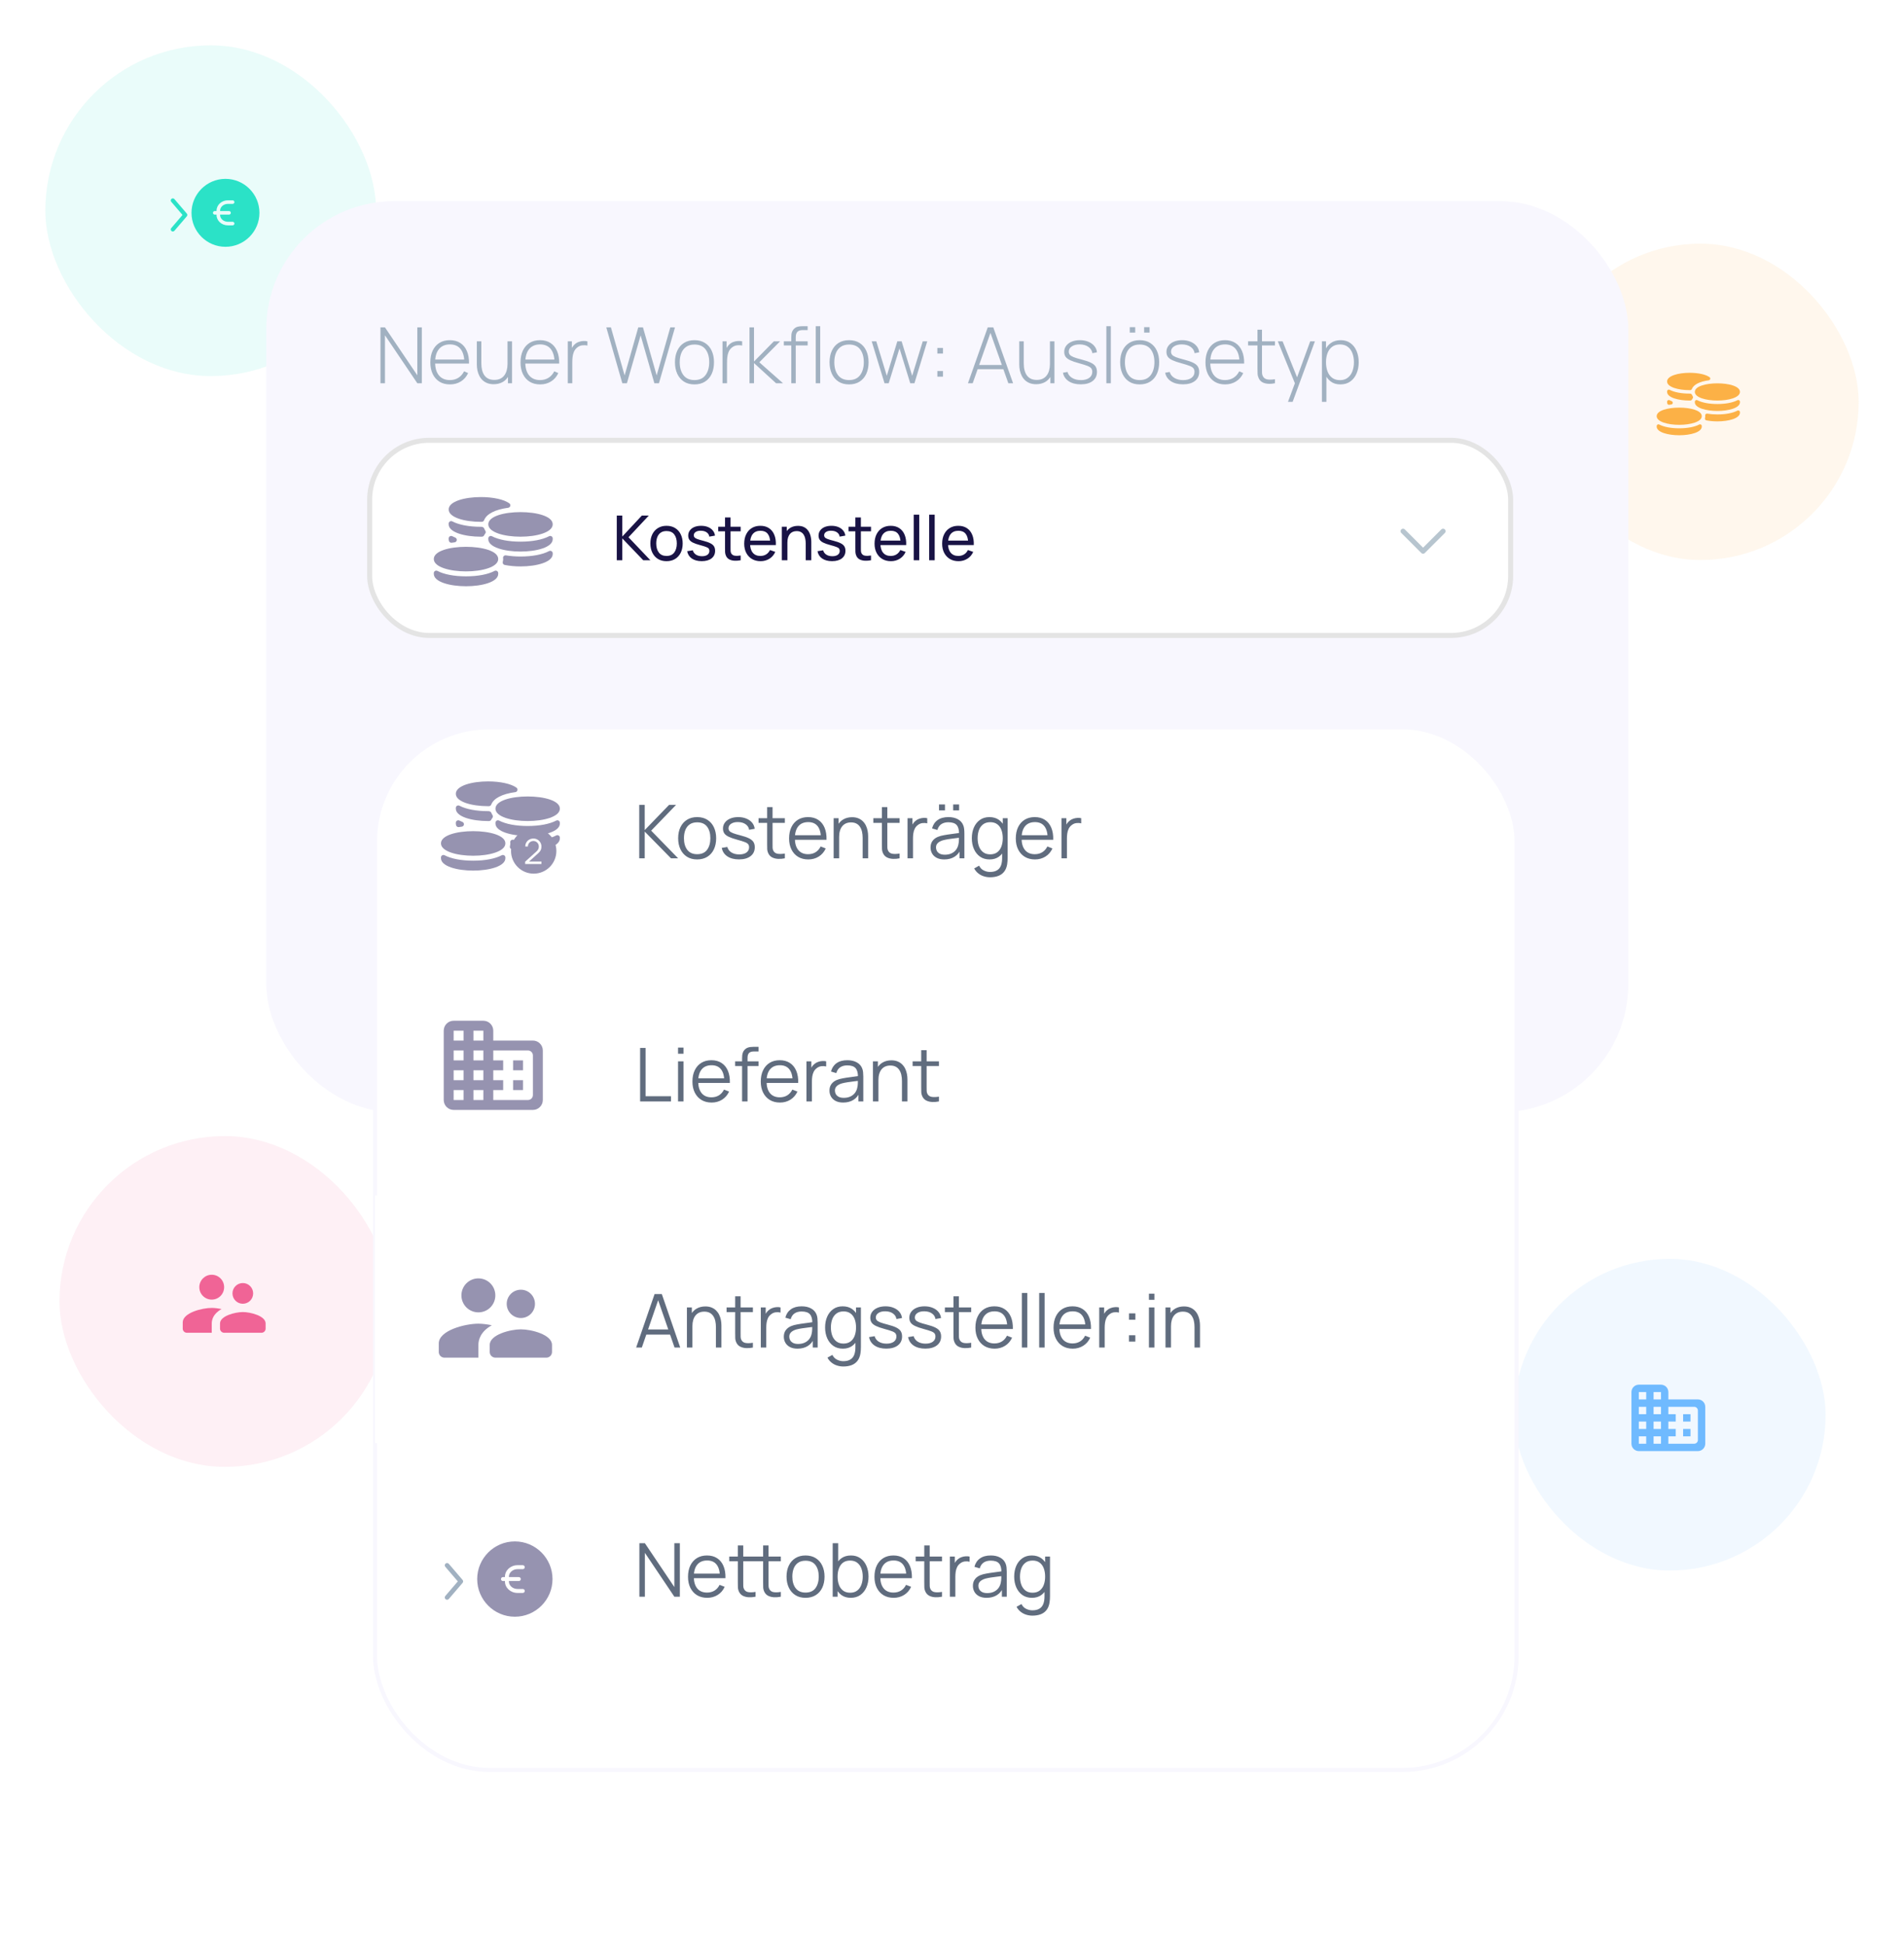 <svg width="462" height="472" viewBox="0 0 462 472" fill="none" xmlns="http://www.w3.org/2000/svg">
<g opacity="0.1" filter="url(#filter0_f_264_29669)">
<rect x="11" y="11" width="80.261" height="80.261" rx="40.13" fill="#2BE2C7"/>
</g>
<path d="M54.71 59.891C59.256 59.891 62.955 56.193 62.955 51.647C62.955 47.101 59.256 43.402 54.71 43.402C50.164 43.402 46.466 47.101 46.466 51.647C46.466 56.193 50.164 59.891 54.71 59.891ZM52.107 51.213H52.541V51.127C52.541 49.738 53.773 48.609 55.289 48.609H56.446C56.686 48.609 56.88 48.803 56.88 49.043C56.88 49.283 56.686 49.477 56.446 49.477H55.289C54.252 49.477 53.409 50.217 53.409 51.127V51.213H55.578C55.818 51.213 56.012 51.407 56.012 51.647C56.012 51.887 55.818 52.081 55.578 52.081H53.409V52.167C53.409 53.077 54.252 53.816 55.289 53.816H56.446C56.686 53.816 56.88 54.011 56.88 54.25C56.88 54.49 56.686 54.684 56.446 54.684H55.289C53.773 54.684 52.541 53.556 52.541 52.167V52.081H52.107C51.867 52.081 51.673 51.887 51.673 51.647C51.673 51.407 51.867 51.213 52.107 51.213Z" fill="#2BE2C7"/>
<path d="M44.288 52.159L41.554 48.968C41.373 48.758 41.397 48.44 41.608 48.26C41.819 48.079 42.136 48.103 42.317 48.314L45.332 51.832C45.493 52.02 45.493 52.298 45.332 52.486L42.317 56.004C42.136 56.214 41.819 56.239 41.608 56.058C41.397 55.877 41.373 55.56 41.554 55.349L44.288 52.159Z" fill="#2BE2C7"/>
<g opacity="0.1" filter="url(#filter1_f_264_29669)">
<rect x="367.354" y="305.482" width="75.625" height="75.625" rx="37.812" fill="#6FBAFF"/>
</g>
<path d="M404.821 339.59V337.799C404.821 336.814 404.015 336.008 403.029 336.008H397.656C396.67 336.008 395.864 336.814 395.864 337.799V350.338C395.864 351.323 396.67 352.129 397.656 352.129H411.986C412.971 352.129 413.777 351.323 413.777 350.338V341.382C413.777 340.396 412.971 339.59 411.986 339.59H404.821ZM399.447 350.338H397.656V348.547H399.447V350.338ZM399.447 346.755H397.656V344.964H399.447V346.755ZM399.447 343.173H397.656V341.382H399.447V343.173ZM399.447 339.59H397.656V337.799H399.447V339.59ZM403.029 350.338H401.238V348.547H403.029V350.338ZM403.029 346.755H401.238V344.964H403.029V346.755ZM403.029 343.173H401.238V341.382H403.029V343.173ZM403.029 339.59H401.238V337.799H403.029V339.59ZM411.09 350.338H404.821V348.547H406.612V346.755H404.821V344.964H406.612V343.173H404.821V341.382H411.09C411.583 341.382 411.986 341.785 411.986 342.277V349.442C411.986 349.935 411.583 350.338 411.09 350.338ZM410.194 343.173H408.403V344.964H410.194V343.173ZM410.194 346.755H408.403V348.547H410.194V346.755Z" fill="#6FBAFF"/>
<g opacity="0.1" filter="url(#filter2_f_264_29669)">
<rect x="374.229" y="59.125" width="76.771" height="76.771" rx="38.385" fill="#FCB146"/>
</g>
<g clip-path="url(#clip0_264_29669)">
<path d="M411.248 95.094C411.248 96.475 414.001 97.198 416.719 97.198C419.438 97.198 422.191 96.475 422.191 95.094C422.191 92.331 411.248 92.331 411.248 95.094Z" fill="#FCB146"/>
<path d="M401.989 100.988C401.989 102.37 404.742 103.092 407.461 103.092C410.179 103.092 412.932 102.37 412.932 100.988C412.932 98.225 401.989 98.225 401.989 100.988Z" fill="#FCB146"/>
<path d="M412.316 103.015C411.182 103.608 409.458 103.935 407.461 103.935C405.463 103.935 403.739 103.608 402.605 103.015C402.475 102.946 402.318 102.952 402.192 103.027C402.066 103.103 401.989 103.24 401.989 103.387V103.514C401.989 104.896 404.742 105.619 407.461 105.619C410.179 105.619 412.932 104.896 412.932 103.514V103.387C412.932 103.24 412.855 103.103 412.729 103.027C412.603 102.952 412.446 102.946 412.316 103.015Z" fill="#FCB146"/>
<path d="M409.986 94.674L410.141 94.671C410.315 94.67 410.47 94.562 410.531 94.4C410.937 93.336 412.392 92.584 414.628 92.285C414.799 92.262 414.938 92.138 414.981 91.97C415.022 91.803 414.959 91.628 414.819 91.527C413.916 90.872 412.064 90.465 409.986 90.465C407.267 90.465 404.515 91.188 404.515 92.569C404.515 93.951 407.267 94.674 409.986 94.674Z" fill="#FCB146"/>
<path d="M409.986 97.199L410.164 97.196C410.324 97.195 410.469 97.104 410.539 96.961C410.595 96.848 410.652 96.758 410.713 96.685C410.835 96.541 410.846 96.333 410.741 96.177C410.664 96.064 410.598 95.934 410.538 95.781C410.474 95.614 410.227 95.514 410.071 95.514L409.986 95.515C407.988 95.515 406.264 95.188 405.131 94.595C405 94.526 404.843 94.532 404.718 94.607C404.592 94.683 404.515 94.82 404.515 94.967V95.094C404.515 96.476 407.267 97.199 409.986 97.199Z" fill="#FCB146"/>
<path d="M421.574 99.647C420.441 100.241 418.716 100.568 416.719 100.568C415.855 100.568 415.023 100.503 414.245 100.374C414.116 100.355 413.986 100.392 413.891 100.48C413.796 100.568 413.746 100.694 413.756 100.823C413.757 100.829 413.772 100.984 413.773 100.989C413.773 101.146 413.751 101.306 413.705 101.48C413.676 101.592 413.694 101.711 413.755 101.81C413.816 101.908 413.915 101.977 414.029 102C414.846 102.164 415.776 102.252 416.719 102.252C419.438 102.252 422.19 101.529 422.19 100.147V100.02C422.19 99.873 422.113 99.736 421.987 99.66C421.861 99.585 421.704 99.579 421.574 99.647Z" fill="#FCB146"/>
<path d="M421.575 97.118C420.441 97.712 418.717 98.039 416.719 98.039C414.722 98.039 412.998 97.712 411.864 97.118C411.733 97.05 411.576 97.055 411.451 97.131C411.325 97.207 411.248 97.344 411.248 97.491V97.618C411.248 98.999 414.001 99.722 416.719 99.722C419.438 99.722 422.191 98.999 422.191 97.618V97.491C422.191 97.344 422.114 97.207 421.988 97.131C421.862 97.055 421.704 97.05 421.575 97.118Z" fill="#FCB146"/>
<path d="M404.969 98.227C404.991 98.227 405.014 98.226 405.036 98.222C405.197 98.196 405.361 98.175 405.525 98.154C405.716 98.131 405.866 97.982 405.891 97.791C405.916 97.601 405.809 97.418 405.631 97.346C405.456 97.276 405.288 97.2 405.131 97.118C405 97.05 404.843 97.055 404.718 97.131C404.592 97.207 404.515 97.344 404.515 97.491V97.618C404.515 97.722 404.533 97.827 404.57 97.939C404.627 98.113 404.79 98.227 404.969 98.227Z" fill="#FCB146"/>
</g>
<g opacity="0.1" filter="url(#filter3_f_264_29669)">
<rect x="14.438" y="275.688" width="80.261" height="80.261" rx="40.13" fill="#F06496"/>
</g>
<g clip-path="url(#clip1_264_29669)">
<path d="M58.922 316.374C60.31 316.374 61.426 315.248 61.426 313.86C61.426 312.472 60.31 311.345 58.922 311.345C57.534 311.345 56.408 312.472 56.408 313.86C56.408 315.248 57.534 316.374 58.922 316.374ZM51.379 315.368C53.048 315.368 54.386 314.021 54.386 312.351C54.386 310.682 53.048 309.334 51.379 309.334C49.709 309.334 48.362 310.682 48.362 312.351C48.362 314.021 49.709 315.368 51.379 315.368ZM58.922 318.386C57.081 318.386 53.39 319.311 53.39 321.151V322.408C53.39 322.962 53.843 323.414 54.396 323.414H63.448C64.001 323.414 64.453 322.962 64.453 322.408V321.151C64.453 319.311 60.762 318.386 58.922 318.386ZM51.379 317.38C49.036 317.38 44.339 318.556 44.339 320.9V322.408C44.339 322.962 44.791 323.414 45.345 323.414H51.379V321.151C51.379 320.296 51.711 318.798 53.763 317.661C52.888 317.48 52.043 317.38 51.379 317.38Z" fill="#F06496"/>
</g>
<g clip-path="url(#clip2_264_29669)">
<path d="M132.554 137.949C132.554 139.673 135.988 140.575 139.381 140.575C142.774 140.575 146.208 139.673 146.208 137.949C146.208 134.501 132.554 134.501 132.554 137.949Z" fill="#A1B1C1"/>
<path d="M121 145.302C121 147.026 124.435 147.928 127.827 147.928C131.22 147.928 134.655 147.026 134.655 145.302C134.655 141.855 121 141.855 121 145.302Z" fill="#A1B1C1"/>
<path d="M133.886 147.829C132.471 148.57 130.32 148.978 127.827 148.978C125.335 148.978 123.183 148.57 121.769 147.829C121.606 147.744 121.41 147.751 121.253 147.845C121.096 147.94 121 148.111 121 148.294V148.453C121 150.177 124.435 151.079 127.827 151.079C131.22 151.079 134.655 150.177 134.655 148.453V148.294C134.655 148.111 134.559 147.94 134.401 147.845C134.244 147.751 134.048 147.744 133.886 147.829Z" fill="#A1B1C1"/>
<path d="M130.979 137.424L131.172 137.421C131.389 137.419 131.582 137.285 131.659 137.082C132.165 135.754 133.98 134.817 136.771 134.443C136.984 134.414 137.158 134.259 137.211 134.05C137.263 133.842 137.184 133.623 137.01 133.497C135.883 132.68 133.572 132.172 130.979 132.172C127.586 132.172 124.151 133.074 124.151 134.798C124.151 136.521 127.586 137.424 130.979 137.424Z" fill="#A1B1C1"/>
<path d="M130.979 140.575L131.201 140.571C131.4 140.57 131.581 140.456 131.669 140.278C131.738 140.137 131.809 140.024 131.886 139.934C132.038 139.754 132.052 139.495 131.92 139.3C131.825 139.158 131.742 138.997 131.668 138.805C131.587 138.598 131.279 138.472 131.084 138.472L130.979 138.474C128.486 138.474 126.335 138.066 124.92 137.325C124.757 137.24 124.562 137.247 124.405 137.341C124.247 137.436 124.151 137.607 124.151 137.79V137.949C124.151 139.673 127.586 140.575 130.979 140.575Z" fill="#A1B1C1"/>
<path d="M145.439 143.628C144.024 144.369 141.873 144.777 139.38 144.777C138.303 144.777 137.264 144.695 136.293 144.535C136.132 144.511 135.97 144.557 135.852 144.667C135.733 144.776 135.671 144.934 135.684 145.095C135.684 145.102 135.703 145.295 135.704 145.302C135.704 145.497 135.676 145.698 135.62 145.915C135.583 146.055 135.606 146.204 135.682 146.326C135.759 146.449 135.882 146.534 136.024 146.563C137.043 146.769 138.204 146.877 139.38 146.877C142.773 146.877 146.208 145.975 146.208 144.252V144.093C146.208 143.91 146.112 143.739 145.954 143.644C145.797 143.55 145.601 143.543 145.439 143.628Z" fill="#A1B1C1"/>
<path d="M145.439 140.476C144.025 141.216 141.873 141.624 139.381 141.624C136.888 141.624 134.737 141.216 133.322 140.476C133.159 140.391 132.963 140.397 132.807 140.492C132.65 140.586 132.554 140.757 132.554 140.941V141.099C132.554 142.823 135.988 143.725 139.381 143.725C142.774 143.725 146.208 142.823 146.208 141.099V140.941C146.208 140.757 146.112 140.586 145.955 140.492C145.798 140.397 145.602 140.391 145.439 140.476Z" fill="#A1B1C1"/>
<path d="M124.718 141.86C124.746 141.86 124.774 141.858 124.802 141.853C125.003 141.821 125.207 141.794 125.412 141.769C125.65 141.739 125.838 141.553 125.868 141.316C125.9 141.078 125.766 140.85 125.544 140.76C125.326 140.673 125.117 140.578 124.92 140.476C124.757 140.391 124.562 140.397 124.405 140.492C124.247 140.587 124.151 140.757 124.151 140.941V141.099C124.151 141.229 124.174 141.36 124.22 141.5C124.292 141.717 124.495 141.86 124.718 141.86Z" fill="#A1B1C1"/>
</g>
<rect x="64.607" y="48.81" width="330.493" height="221.069" rx="31.067" fill="#F8F7FE"/>
<rect x="89.693" y="106.842" width="276.862" height="47.358" rx="14.456" fill="white"/>
<rect x="89.693" y="106.842" width="276.862" height="47.358" rx="14.456" stroke="#E4E4E4" stroke-width="1.214"/>
<path d="M350.161 128.903L345.304 133.76L340.446 128.903" stroke="#B7C5CF" stroke-width="1.214" stroke-linecap="round" stroke-linejoin="round"/>
<path d="M149.657 135.953V125.108H150.998V130.199L155.742 125.108H157.429L152.504 130.372L157.813 135.953H156.081L150.998 130.651V135.953H149.657ZM161.727 136.179C160.918 136.179 160.22 135.996 159.633 135.629C159.05 135.263 158.601 134.756 158.285 134.108C157.968 133.46 157.81 132.717 157.81 131.879C157.81 131.025 157.971 130.277 158.292 129.634C158.614 128.992 159.068 128.492 159.656 128.135C160.243 127.774 160.933 127.593 161.727 127.593C162.54 127.593 163.24 127.776 163.828 128.143C164.415 128.505 164.865 129.009 165.176 129.657C165.492 130.3 165.651 131.04 165.651 131.879C165.651 132.727 165.492 133.475 165.176 134.123C164.86 134.766 164.408 135.27 163.82 135.637C163.233 135.998 162.535 136.179 161.727 136.179ZM161.727 134.906C162.57 134.906 163.198 134.625 163.61 134.063C164.021 133.5 164.227 132.772 164.227 131.879C164.227 130.96 164.019 130.229 163.602 129.687C163.185 129.14 162.56 128.866 161.727 128.866C161.159 128.866 160.692 128.994 160.326 129.25C159.959 129.506 159.686 129.86 159.505 130.312C159.324 130.764 159.234 131.286 159.234 131.879C159.234 132.792 159.445 133.525 159.866 134.078C160.288 134.63 160.908 134.906 161.727 134.906ZM170.264 136.172C169.295 136.172 168.499 135.961 167.876 135.539C167.259 135.112 166.88 134.517 166.739 133.754L168.11 133.536C168.22 133.977 168.474 134.329 168.871 134.59C169.267 134.846 169.759 134.974 170.347 134.974C170.904 134.974 171.341 134.859 171.657 134.628C171.974 134.397 172.132 134.083 172.132 133.686C172.132 133.455 172.079 133.269 171.974 133.129C171.868 132.983 171.65 132.848 171.318 132.722C170.992 132.597 170.497 132.446 169.835 132.27C169.117 132.079 168.552 131.881 168.14 131.675C167.728 131.469 167.435 131.231 167.259 130.96C167.083 130.689 166.995 130.36 166.995 129.973C166.995 129.496 167.126 129.079 167.387 128.723C167.648 128.361 168.012 128.083 168.479 127.887C168.951 127.691 169.498 127.593 170.121 127.593C170.738 127.593 171.291 127.691 171.778 127.887C172.265 128.083 172.656 128.361 172.953 128.723C173.254 129.079 173.432 129.496 173.487 129.973L172.117 130.222C172.051 129.785 171.84 129.441 171.484 129.19C171.133 128.939 170.678 128.806 170.121 128.791C169.594 128.771 169.164 128.864 168.833 129.069C168.507 129.275 168.343 129.554 168.343 129.905C168.343 130.101 168.404 130.269 168.524 130.41C168.65 130.551 168.878 130.684 169.209 130.809C169.546 130.935 170.033 131.078 170.671 131.238C171.389 131.419 171.953 131.618 172.365 131.833C172.782 132.044 173.078 132.295 173.254 132.587C173.43 132.873 173.517 133.227 173.517 133.649C173.517 134.432 173.229 135.049 172.651 135.501C172.074 135.948 171.278 136.172 170.264 136.172ZM179.72 135.953C179.238 136.049 178.761 136.086 178.289 136.066C177.822 136.051 177.405 135.958 177.039 135.787C176.672 135.612 176.394 135.341 176.203 134.974C176.042 134.653 175.954 134.329 175.939 134.002C175.929 133.671 175.924 133.297 175.924 132.88V125.56H177.265V132.82C177.265 133.151 177.267 133.435 177.272 133.671C177.282 133.907 177.335 134.11 177.43 134.281C177.611 134.602 177.897 134.791 178.289 134.846C178.686 134.901 179.163 134.886 179.72 134.801V135.953ZM174.275 128.926V127.819H179.72V128.926H174.275ZM184.558 136.179C183.759 136.179 183.061 136.003 182.464 135.652C181.872 135.295 181.41 134.801 181.078 134.168C180.747 133.531 180.581 132.787 180.581 131.939C180.581 131.05 180.744 130.282 181.071 129.634C181.397 128.982 181.851 128.479 182.434 128.128C183.021 127.771 183.709 127.593 184.497 127.593C185.316 127.593 186.011 127.782 186.584 128.158C187.161 128.535 187.593 129.072 187.879 129.77C188.17 130.468 188.296 131.299 188.256 132.263H186.9V131.781C186.885 130.782 186.682 130.036 186.29 129.544C185.898 129.047 185.316 128.798 184.543 128.798C183.714 128.798 183.084 129.064 182.652 129.597C182.22 130.129 182.005 130.892 182.005 131.886C182.005 132.845 182.22 133.588 182.652 134.115C183.084 134.643 183.699 134.906 184.497 134.906C185.035 134.906 185.502 134.783 185.898 134.537C186.295 134.291 186.606 133.937 186.832 133.475L188.12 133.92C187.804 134.638 187.327 135.195 186.689 135.592C186.056 135.983 185.346 136.179 184.558 136.179ZM181.553 132.263V131.186H187.563V132.263H181.553ZM195.504 135.953V131.879C195.504 131.492 195.468 131.12 195.398 130.764C195.333 130.407 195.215 130.089 195.044 129.807C194.878 129.521 194.652 129.295 194.366 129.13C194.085 128.964 193.729 128.881 193.297 128.881C192.96 128.881 192.654 128.939 192.378 129.054C192.107 129.165 191.873 129.336 191.678 129.566C191.482 129.797 191.329 130.089 191.218 130.44C191.113 130.787 191.06 131.196 191.06 131.668L190.179 131.397C190.179 130.608 190.319 129.933 190.601 129.371C190.887 128.803 191.286 128.369 191.798 128.068C192.315 127.761 192.923 127.608 193.621 127.608C194.148 127.608 194.597 127.691 194.969 127.857C195.34 128.023 195.649 128.243 195.895 128.52C196.141 128.791 196.334 129.097 196.475 129.438C196.616 129.775 196.714 130.119 196.769 130.47C196.829 130.817 196.859 131.146 196.859 131.457V135.953H195.504ZM189.704 135.953V127.819H190.909V129.996H191.06V135.953H189.704ZM201.89 136.172C200.921 136.172 200.125 135.961 199.503 135.539C198.885 135.112 198.506 134.517 198.365 133.754L199.736 133.536C199.847 133.977 200.1 134.329 200.497 134.59C200.893 134.846 201.385 134.974 201.973 134.974C202.53 134.974 202.967 134.859 203.283 134.628C203.6 134.397 203.758 134.083 203.758 133.686C203.758 133.455 203.705 133.269 203.6 133.129C203.494 132.983 203.276 132.848 202.944 132.722C202.618 132.597 202.124 132.446 201.461 132.27C200.743 132.079 200.178 131.881 199.766 131.675C199.354 131.469 199.061 131.231 198.885 130.96C198.709 130.689 198.621 130.36 198.621 129.973C198.621 129.496 198.752 129.079 199.013 128.723C199.274 128.361 199.638 128.083 200.105 127.887C200.577 127.691 201.124 127.593 201.747 127.593C202.365 127.593 202.917 127.691 203.404 127.887C203.891 128.083 204.283 128.361 204.579 128.723C204.88 129.079 205.058 129.496 205.113 129.973L203.743 130.222C203.678 129.785 203.467 129.441 203.11 129.19C202.759 128.939 202.304 128.806 201.747 128.791C201.22 128.771 200.79 128.864 200.459 129.069C200.133 129.275 199.97 129.554 199.97 129.905C199.97 130.101 200.03 130.269 200.15 130.41C200.276 130.551 200.504 130.684 200.836 130.809C201.172 130.935 201.659 131.078 202.297 131.238C203.015 131.419 203.58 131.618 203.991 131.833C204.408 132.044 204.704 132.295 204.88 132.587C205.056 132.873 205.144 133.227 205.144 133.649C205.144 134.432 204.855 135.049 204.278 135.501C203.7 135.948 202.904 136.172 201.89 136.172ZM211.346 135.953C210.864 136.049 210.387 136.086 209.915 136.066C209.448 136.051 209.031 135.958 208.665 135.787C208.298 135.612 208.02 135.341 207.829 134.974C207.668 134.653 207.58 134.329 207.565 134.002C207.555 133.671 207.55 133.297 207.55 132.88V125.56H208.891V132.82C208.891 133.151 208.893 133.435 208.898 133.671C208.908 133.907 208.961 134.11 209.057 134.281C209.237 134.602 209.524 134.791 209.915 134.846C210.312 134.901 210.789 134.886 211.346 134.801V135.953ZM205.901 128.926V127.819H211.346V128.926H205.901ZM216.184 136.179C215.386 136.179 214.688 136.003 214.09 135.652C213.498 135.295 213.036 134.801 212.704 134.168C212.373 133.531 212.207 132.787 212.207 131.939C212.207 131.05 212.37 130.282 212.697 129.634C213.023 128.982 213.478 128.479 214.06 128.128C214.647 127.771 215.335 127.593 216.124 127.593C216.942 127.593 217.637 127.782 218.21 128.158C218.787 128.535 219.219 129.072 219.505 129.77C219.796 130.468 219.922 131.299 219.882 132.263H218.526V131.781C218.511 130.782 218.308 130.036 217.916 129.544C217.524 129.047 216.942 128.798 216.169 128.798C215.34 128.798 214.71 129.064 214.278 129.597C213.847 130.129 213.631 130.892 213.631 131.886C213.631 132.845 213.847 133.588 214.278 134.115C214.71 134.643 215.325 134.906 216.124 134.906C216.661 134.906 217.128 134.783 217.524 134.537C217.921 134.291 218.232 133.937 218.458 133.475L219.746 133.92C219.43 134.638 218.953 135.195 218.315 135.592C217.683 135.983 216.972 136.179 216.184 136.179ZM213.179 132.263V131.186H219.189V132.263H213.179ZM221.709 135.953V124.882H223.05V135.953H221.709ZM225.46 135.953V124.882H226.801V135.953H225.46ZM232.585 136.179C231.787 136.179 231.089 136.003 230.492 135.652C229.899 135.295 229.437 134.801 229.106 134.168C228.774 133.531 228.609 132.787 228.609 131.939C228.609 131.05 228.772 130.282 229.098 129.634C229.425 128.982 229.879 128.479 230.461 128.128C231.049 127.771 231.737 127.593 232.525 127.593C233.344 127.593 234.039 127.782 234.611 128.158C235.189 128.535 235.621 129.072 235.907 129.77C236.198 130.468 236.323 131.299 236.283 132.263H234.928V131.781C234.913 130.782 234.709 130.036 234.318 129.544C233.926 129.047 233.344 128.798 232.57 128.798C231.742 128.798 231.112 129.064 230.68 129.597C230.248 130.129 230.032 130.892 230.032 131.886C230.032 132.845 230.248 133.588 230.68 134.115C231.112 134.643 231.727 134.906 232.525 134.906C233.062 134.906 233.529 134.783 233.926 134.537C234.323 134.291 234.634 133.937 234.86 133.475L236.148 133.92C235.831 134.638 235.354 135.195 234.717 135.592C234.084 135.983 233.374 136.179 232.585 136.179ZM229.58 132.263V131.186H235.59V132.263H229.58Z" fill="#191345"/>
<path d="M92.318 93V79.443H93.41L101.262 91.07V79.443H102.354V93H101.262L93.41 81.355V93H92.318ZM109.176 93.282C108.203 93.282 107.362 93.066 106.653 92.633C105.944 92.194 105.395 91.575 105.006 90.778C104.617 89.975 104.422 89.027 104.422 87.935C104.422 86.824 104.613 85.867 104.996 85.064C105.385 84.254 105.931 83.633 106.634 83.2C107.344 82.767 108.185 82.55 109.157 82.55C110.143 82.55 110.984 82.776 111.68 83.228C112.383 83.674 112.917 84.32 113.281 85.167C113.651 86.015 113.827 87.034 113.808 88.227H112.678V87.85C112.647 86.457 112.333 85.396 111.737 84.668C111.141 83.94 110.287 83.576 109.176 83.576C108.028 83.576 107.14 83.956 106.512 84.715C105.891 85.469 105.58 86.535 105.58 87.916C105.58 89.284 105.891 90.345 106.512 91.098C107.14 91.852 108.021 92.228 109.157 92.228C109.942 92.228 110.626 92.046 111.21 91.682C111.8 91.312 112.267 90.784 112.612 90.1L113.592 90.534C113.184 91.412 112.594 92.09 111.822 92.567C111.05 93.044 110.168 93.282 109.176 93.282ZM105.166 88.227V87.248H113.196V88.227H105.166ZM119.797 93.235C119.239 93.235 118.737 93.154 118.291 92.991C117.852 92.827 117.469 92.598 117.143 92.303C116.816 92.002 116.546 91.651 116.333 91.249C116.12 90.841 115.96 90.395 115.853 89.912C115.752 89.429 115.702 88.924 115.702 88.396V82.833H116.794V88.123C116.794 88.764 116.857 89.335 116.983 89.837C117.114 90.339 117.309 90.766 117.566 91.117C117.83 91.469 118.156 91.735 118.545 91.917C118.941 92.099 119.405 92.19 119.939 92.19C120.491 92.19 120.968 92.096 121.37 91.908C121.778 91.713 122.11 91.444 122.368 91.098C122.631 90.753 122.826 90.345 122.951 89.874C123.083 89.397 123.149 88.88 123.149 88.321L124.006 88.425C124.006 89.523 123.817 90.43 123.441 91.145C123.07 91.855 122.568 92.382 121.934 92.727C121.301 93.066 120.588 93.235 119.797 93.235ZM123.252 93V90.712H123.149V82.833H124.241V93H123.252ZM131.057 93.282C130.084 93.282 129.243 93.066 128.534 92.633C127.825 92.194 127.276 91.575 126.887 90.778C126.497 89.975 126.303 89.027 126.303 87.935C126.303 86.824 126.494 85.867 126.877 85.064C127.266 84.254 127.812 83.633 128.515 83.2C129.224 82.767 130.065 82.55 131.038 82.55C132.024 82.55 132.865 82.776 133.561 83.228C134.264 83.674 134.798 84.32 135.162 85.167C135.532 86.015 135.708 87.034 135.689 88.227H134.559V87.85C134.528 86.457 134.214 85.396 133.618 84.668C133.022 83.94 132.168 83.576 131.057 83.576C129.909 83.576 129.02 83.956 128.393 84.715C127.772 85.469 127.461 86.535 127.461 87.916C127.461 89.284 127.772 90.345 128.393 91.098C129.02 91.852 129.902 92.228 131.038 92.228C131.823 92.228 132.507 92.046 133.091 91.682C133.681 91.312 134.148 90.784 134.493 90.1L135.472 90.534C135.064 91.412 134.474 92.09 133.703 92.567C132.931 93.044 132.049 93.282 131.057 93.282ZM127.047 88.227V87.248H135.077V88.227H127.047ZM137.771 93V82.833H138.76V85.271L138.515 84.951C138.628 84.662 138.769 84.395 138.939 84.151C139.115 83.9 139.293 83.695 139.475 83.539C139.745 83.288 140.062 83.099 140.426 82.974C140.79 82.842 141.157 82.767 141.528 82.748C141.898 82.723 142.234 82.751 142.535 82.833V83.859C142.133 83.765 141.707 83.746 141.255 83.802C140.803 83.859 140.379 84.053 139.984 84.386C139.639 84.687 139.388 85.039 139.231 85.44C139.074 85.836 138.973 86.253 138.929 86.692C138.885 87.126 138.863 87.549 138.863 87.963V93H137.771ZM151.005 93L147.117 79.443H148.237L151.561 91.098L154.874 79.443H156.014L159.337 91.098L162.651 79.443H163.79L159.892 93H158.781L155.449 81.383L152.116 93H151.005ZM168.512 93.282C167.501 93.282 166.644 93.053 165.941 92.595C165.239 92.137 164.702 91.503 164.332 90.694C163.961 89.884 163.776 88.952 163.776 87.897C163.776 86.837 163.964 85.905 164.341 85.101C164.718 84.292 165.257 83.664 165.96 83.219C166.67 82.773 167.52 82.55 168.512 82.55C169.522 82.55 170.379 82.779 171.082 83.237C171.791 83.689 172.328 84.317 172.692 85.12C173.062 85.924 173.247 86.849 173.247 87.897C173.247 88.971 173.062 89.912 172.692 90.722C172.321 91.525 171.781 92.153 171.072 92.605C170.363 93.056 169.509 93.282 168.512 93.282ZM168.512 92.228C169.71 92.228 170.605 91.826 171.195 91.023C171.791 90.22 172.089 89.178 172.089 87.897C172.089 86.592 171.791 85.55 171.195 84.772C170.598 83.994 169.704 83.605 168.512 83.605C167.702 83.605 167.034 83.79 166.506 84.16C165.979 84.524 165.584 85.029 165.32 85.676C165.063 86.316 164.934 87.056 164.934 87.897C164.934 89.203 165.235 90.251 165.838 91.042C166.447 91.833 167.338 92.228 168.512 92.228ZM175.318 93V82.833H176.307V85.271L176.062 84.951C176.175 84.662 176.316 84.395 176.486 84.151C176.661 83.9 176.84 83.695 177.022 83.539C177.292 83.288 177.609 83.099 177.973 82.974C178.337 82.842 178.704 82.767 179.075 82.748C179.445 82.723 179.781 82.751 180.082 82.833V83.859C179.68 83.765 179.253 83.746 178.802 83.802C178.35 83.859 177.926 84.053 177.531 84.386C177.185 84.687 176.934 85.039 176.777 85.44C176.621 85.836 176.52 86.253 176.476 86.692C176.432 87.126 176.41 87.549 176.41 87.963V93H175.318ZM181.864 93V79.443H182.956V87.728L187.767 82.833H189.283L184.246 87.916L189.998 93H188.313L182.956 88.105V93H181.864ZM192.002 93V81.882C192.002 81.618 192.014 81.367 192.04 81.129C192.071 80.89 192.131 80.664 192.218 80.451C192.313 80.237 192.444 80.037 192.614 79.848C192.79 79.66 192.984 79.516 193.197 79.415C193.417 79.315 193.649 79.249 193.894 79.218C194.139 79.18 194.396 79.161 194.666 79.161H195.975V80.102H194.76C194.202 80.102 193.781 80.237 193.499 80.507C193.223 80.777 193.085 81.223 193.085 81.844V93H192.002ZM190.194 83.821V82.833H195.975V83.821H190.194ZM197.939 93V79.161H199.022V93H197.939ZM206.022 93.282C205.011 93.282 204.154 93.053 203.452 92.595C202.749 92.137 202.212 91.503 201.842 90.694C201.471 89.884 201.286 88.952 201.286 87.897C201.286 86.837 201.475 85.905 201.851 85.101C202.228 84.292 202.767 83.664 203.47 83.219C204.18 82.773 205.03 82.55 206.022 82.55C207.032 82.55 207.889 82.779 208.592 83.237C209.301 83.689 209.838 84.317 210.202 85.12C210.572 85.924 210.757 86.849 210.757 87.897C210.757 88.971 210.572 89.912 210.202 90.722C209.831 91.525 209.292 92.153 208.582 92.605C207.873 93.056 207.02 93.282 206.022 93.282ZM206.022 92.228C207.22 92.228 208.115 91.826 208.705 91.023C209.301 90.22 209.599 89.178 209.599 87.897C209.599 86.592 209.301 85.55 208.705 84.772C208.108 83.994 207.214 83.605 206.022 83.605C205.212 83.605 204.544 83.79 204.016 84.16C203.489 84.524 203.094 85.029 202.83 85.676C202.573 86.316 202.444 87.056 202.444 87.897C202.444 89.203 202.745 90.251 203.348 91.042C203.957 91.833 204.848 92.228 206.022 92.228ZM214.626 93L211.519 82.833H212.63L215.181 91.183L217.733 82.833H218.778L221.338 91.183L223.899 82.833H224.991L221.884 93H220.868L218.26 84.537L215.643 93H214.626ZM227.446 91.4V90.034H228.811V91.4H227.446ZM227.446 85.798V84.433H228.811V85.798H227.446ZM234.871 93L239.672 79.443H241.019L245.82 93H244.671L240.058 80.008H240.604L236.02 93H234.871ZM236.857 89.592V88.566H243.824V89.592H236.857ZM251.414 93.235C250.855 93.235 250.353 93.154 249.907 92.991C249.468 92.827 249.085 92.598 248.759 92.303C248.433 92.002 248.163 91.651 247.949 91.249C247.736 90.841 247.576 90.395 247.469 89.912C247.369 89.429 247.318 88.924 247.318 88.396V82.833H248.411V88.123C248.411 88.764 248.473 89.335 248.599 89.837C248.731 90.339 248.925 90.766 249.183 91.117C249.446 91.469 249.772 91.735 250.162 91.917C250.557 92.099 251.021 92.19 251.555 92.19C252.107 92.19 252.584 92.096 252.986 91.908C253.394 91.713 253.726 91.444 253.984 91.098C254.247 90.753 254.442 90.345 254.568 89.874C254.699 89.397 254.765 88.88 254.765 88.321L255.622 88.425C255.622 89.523 255.434 90.43 255.057 91.145C254.687 91.855 254.185 92.382 253.551 92.727C252.917 93.066 252.205 93.235 251.414 93.235ZM254.869 93V90.712H254.765V82.833H255.857V93H254.869ZM262.24 93.264C261.067 93.264 260.097 93.016 259.331 92.52C258.572 92.024 258.101 91.334 257.919 90.449L259.03 90.26C259.187 90.863 259.557 91.343 260.141 91.701C260.725 92.059 261.44 92.237 262.287 92.237C263.128 92.237 263.797 92.059 264.293 91.701C264.788 91.343 265.036 90.853 265.036 90.232C265.036 89.893 264.958 89.617 264.801 89.404C264.65 89.184 264.349 88.983 263.897 88.801C263.445 88.619 262.774 88.406 261.883 88.161C260.941 87.91 260.204 87.659 259.67 87.408C259.143 87.157 258.77 86.871 258.55 86.551C258.336 86.231 258.23 85.839 258.23 85.374C258.23 84.816 258.39 84.326 258.71 83.906C259.03 83.479 259.476 83.146 260.047 82.908C260.624 82.669 261.289 82.55 262.043 82.55C262.796 82.55 263.474 82.676 264.076 82.927C264.679 83.171 265.165 83.517 265.535 83.962C265.906 84.402 266.119 84.913 266.175 85.497L265.065 85.704C264.958 85.051 264.628 84.537 264.076 84.16C263.524 83.777 262.833 83.583 262.005 83.576C261.22 83.564 260.58 83.721 260.084 84.047C259.589 84.367 259.341 84.791 259.341 85.318C259.341 85.619 259.425 85.876 259.595 86.09C259.771 86.297 260.078 86.488 260.517 86.664C260.957 86.84 261.578 87.028 262.382 87.229C263.361 87.48 264.123 87.737 264.669 88.001C265.221 88.265 265.611 88.575 265.837 88.933C266.062 89.284 266.175 89.721 266.175 90.242C266.175 91.183 265.824 91.924 265.121 92.463C264.424 92.997 263.464 93.264 262.24 93.264ZM268.454 93V79.161H269.537V93H268.454ZM277.62 80.714V79.396H278.938V80.714H277.62ZM274.136 80.714V79.396H275.454V80.714H274.136ZM276.537 93.282C275.526 93.282 274.67 93.053 273.967 92.595C273.264 92.137 272.727 91.503 272.357 90.694C271.987 89.884 271.802 88.952 271.802 87.897C271.802 86.837 271.99 85.905 272.366 85.101C272.743 84.292 273.283 83.664 273.986 83.219C274.695 82.773 275.545 82.55 276.537 82.55C277.547 82.55 278.404 82.779 279.107 83.237C279.816 83.689 280.353 84.317 280.717 85.12C281.087 85.924 281.272 86.849 281.272 87.897C281.272 88.971 281.087 89.912 280.717 90.722C280.347 91.525 279.807 92.153 279.098 92.605C278.388 93.056 277.535 93.282 276.537 93.282ZM276.537 92.228C277.736 92.228 278.63 91.826 279.22 91.023C279.816 90.22 280.114 89.178 280.114 87.897C280.114 86.592 279.816 85.55 279.22 84.772C278.624 83.994 277.729 83.605 276.537 83.605C275.727 83.605 275.059 83.79 274.532 84.16C274.004 84.524 273.609 85.029 273.345 85.676C273.088 86.316 272.96 87.056 272.96 87.897C272.96 89.203 273.261 90.251 273.863 91.042C274.472 91.833 275.363 92.228 276.537 92.228ZM287.045 93.264C285.871 93.264 284.901 93.016 284.136 92.52C283.376 92.024 282.906 91.334 282.724 90.449L283.834 90.26C283.991 90.863 284.362 91.343 284.945 91.701C285.529 92.059 286.245 92.237 287.092 92.237C287.933 92.237 288.601 92.059 289.097 91.701C289.593 91.343 289.841 90.853 289.841 90.232C289.841 89.893 289.762 89.617 289.605 89.404C289.455 89.184 289.154 88.983 288.702 88.801C288.25 88.619 287.578 88.406 286.687 88.161C285.746 87.91 285.008 87.659 284.475 87.408C283.947 87.157 283.574 86.871 283.354 86.551C283.141 86.231 283.034 85.839 283.034 85.374C283.034 84.816 283.194 84.326 283.514 83.906C283.834 83.479 284.28 83.146 284.851 82.908C285.429 82.669 286.094 82.55 286.847 82.55C287.6 82.55 288.278 82.676 288.881 82.927C289.483 83.171 289.969 83.517 290.34 83.962C290.71 84.402 290.923 84.913 290.98 85.497L289.869 85.704C289.762 85.051 289.433 84.537 288.881 84.16C288.328 83.777 287.638 83.583 286.809 83.576C286.025 83.564 285.385 83.721 284.889 84.047C284.393 84.367 284.145 84.791 284.145 85.318C284.145 85.619 284.23 85.876 284.399 86.09C284.575 86.297 284.883 86.488 285.322 86.664C285.761 86.84 286.383 87.028 287.186 87.229C288.165 87.48 288.928 87.737 289.474 88.001C290.026 88.265 290.415 88.575 290.641 88.933C290.867 89.284 290.98 89.721 290.98 90.242C290.98 91.183 290.628 91.924 289.926 92.463C289.229 92.997 288.269 93.264 287.045 93.264ZM297.26 93.282C296.287 93.282 295.446 93.066 294.737 92.633C294.028 92.194 293.478 91.575 293.089 90.778C292.7 89.975 292.506 89.027 292.506 87.935C292.506 86.824 292.697 85.867 293.08 85.064C293.469 84.254 294.015 83.633 294.718 83.2C295.427 82.767 296.268 82.55 297.241 82.55C298.226 82.55 299.067 82.776 299.764 83.228C300.467 83.674 301 84.32 301.364 85.167C301.735 86.015 301.911 87.034 301.892 88.227H300.762V87.85C300.731 86.457 300.417 85.396 299.821 84.668C299.224 83.94 298.371 83.576 297.26 83.576C296.111 83.576 295.223 83.956 294.596 84.715C293.974 85.469 293.664 86.535 293.664 87.916C293.664 89.284 293.974 90.345 294.596 91.098C295.223 91.852 296.105 92.228 297.241 92.228C298.026 92.228 298.71 92.046 299.293 91.682C299.883 91.312 300.351 90.784 300.696 90.1L301.675 90.534C301.267 91.412 300.677 92.09 299.905 92.567C299.133 93.044 298.251 93.282 297.26 93.282ZM293.249 88.227V87.248H301.28V88.227H293.249ZM309.369 93C308.829 93.119 308.295 93.163 307.768 93.132C307.241 93.107 306.77 92.991 306.356 92.784C305.948 92.57 305.64 92.244 305.433 91.804C305.264 91.447 305.17 91.086 305.151 90.722C305.132 90.358 305.123 89.94 305.123 89.47V80.008H306.215V89.451C306.215 89.878 306.218 90.232 306.224 90.515C306.237 90.791 306.303 91.045 306.422 91.277C306.648 91.71 307.006 91.974 307.495 92.068C307.985 92.156 308.609 92.14 309.369 92.021V93ZM302.844 83.821V82.833H309.369V83.821H302.844ZM312.522 97.519L314.499 92.2L314.518 93.781L310.065 82.833H311.223L315.045 92.341H314.443L317.917 82.833H319.056L313.652 97.519H312.522ZM325.215 93.282C324.298 93.282 323.523 93.044 322.889 92.567C322.255 92.09 321.772 91.447 321.44 90.637C321.107 89.827 320.941 88.914 320.941 87.897C320.941 86.874 321.107 85.961 321.44 85.158C321.772 84.348 322.265 83.711 322.918 83.247C323.57 82.782 324.371 82.55 325.318 82.55C326.241 82.55 327.029 82.785 327.681 83.256C328.334 83.727 328.83 84.367 329.169 85.177C329.514 85.986 329.687 86.893 329.687 87.897C329.687 88.914 329.511 89.831 329.159 90.646C328.814 91.456 328.309 92.099 327.644 92.576C326.985 93.047 326.175 93.282 325.215 93.282ZM320.762 97.519V82.833H321.75V90.665H321.844V97.519H320.762ZM325.149 92.247C325.896 92.247 326.517 92.055 327.013 91.673C327.515 91.29 327.892 90.772 328.143 90.119C328.4 89.46 328.529 88.72 328.529 87.897C328.529 87.082 328.403 86.35 328.152 85.704C327.907 85.051 327.534 84.537 327.032 84.16C326.536 83.777 325.902 83.586 325.13 83.586C324.383 83.586 323.759 83.771 323.257 84.141C322.754 84.505 322.378 85.013 322.127 85.666C321.876 86.319 321.75 87.063 321.75 87.897C321.75 88.726 321.873 89.47 322.117 90.129C322.368 90.781 322.745 91.299 323.247 91.682C323.756 92.059 324.389 92.247 325.149 92.247Z" fill="#A1B1C1"/>
<g filter="url(#filter4_d_264_29669)">
<rect x="91" y="166" width="277" height="253" rx="27.719" fill="white"/>
<rect x="91" y="166" width="277" height="253" rx="27.719" stroke="#F8F7FE" stroke-width="0.988"/>
</g>
<path d="M155.323 267.279V254.301H156.648V266.008H162.813V267.279H155.323ZM164.529 255.698V254.211H165.854V255.698H164.529ZM164.529 267.279V257.545H165.854V267.279H164.529ZM172.675 267.55C171.726 267.55 170.903 267.339 170.206 266.919C169.515 266.498 168.977 265.906 168.592 265.143C168.208 264.38 168.015 263.485 168.015 262.457C168.015 261.394 168.205 260.475 168.583 259.7C168.962 258.924 169.494 258.327 170.179 257.906C170.87 257.485 171.684 257.275 172.621 257.275C173.582 257.275 174.403 257.497 175.082 257.942C175.76 258.381 176.274 259.012 176.623 259.835C176.971 260.658 177.13 261.64 177.1 262.782H175.748V262.313C175.724 261.051 175.451 260.099 174.928 259.456C174.412 258.813 173.654 258.492 172.657 258.492C171.612 258.492 170.809 258.831 170.251 259.51C169.698 260.189 169.421 261.157 169.421 262.412C169.421 263.638 169.698 264.59 170.251 265.269C170.809 265.942 171.6 266.279 172.621 266.279C173.318 266.279 173.925 266.12 174.442 265.801C174.964 265.477 175.376 265.011 175.676 264.404L176.911 264.882C176.527 265.729 175.959 266.387 175.208 266.856C174.463 267.318 173.618 267.55 172.675 267.55ZM168.953 262.782V261.673H176.388V262.782H168.953ZM180.065 267.279V256.824C180.065 256.572 180.077 256.323 180.101 256.076C180.131 255.83 180.188 255.596 180.272 255.373C180.356 255.145 180.488 254.935 180.669 254.742C180.867 254.526 181.083 254.37 181.318 254.274C181.552 254.172 181.795 254.106 182.048 254.076C182.306 254.045 182.558 254.03 182.805 254.03H184.049V255.148H182.895C182.39 255.148 182.012 255.271 181.759 255.518C181.513 255.764 181.39 256.151 181.39 256.68V267.279H180.065ZM178.379 258.681V257.545H184.049V258.681H178.379ZM189.257 267.55C188.308 267.55 187.485 267.339 186.788 266.919C186.097 266.498 185.559 265.906 185.174 265.143C184.79 264.38 184.598 263.485 184.598 262.457C184.598 261.394 184.787 260.475 185.165 259.7C185.544 258.924 186.076 258.327 186.761 257.906C187.452 257.485 188.266 257.275 189.203 257.275C190.165 257.275 190.985 257.497 191.664 257.942C192.343 258.381 192.856 259.012 193.205 259.835C193.553 260.658 193.713 261.64 193.683 262.782H192.331V262.313C192.307 261.051 192.033 260.099 191.51 259.456C190.994 258.813 190.237 258.492 189.239 258.492C188.194 258.492 187.392 258.831 186.833 259.51C186.28 260.189 186.004 261.157 186.004 262.412C186.004 263.638 186.28 264.59 186.833 265.269C187.392 265.942 188.182 266.279 189.203 266.279C189.9 266.279 190.507 266.12 191.024 265.801C191.546 265.477 191.958 265.011 192.259 264.404L193.493 264.882C193.109 265.729 192.541 266.387 191.79 266.856C191.045 267.318 190.201 267.55 189.257 267.55ZM185.535 262.782V261.673H192.971V262.782H185.535ZM195.683 267.279V257.545H196.872V259.889L196.638 259.582C196.746 259.294 196.887 259.03 197.062 258.789C197.236 258.543 197.425 258.342 197.629 258.185C197.882 257.963 198.176 257.795 198.513 257.681C198.849 257.56 199.189 257.491 199.531 257.473C199.874 257.449 200.186 257.473 200.468 257.545V258.789C200.114 258.699 199.726 258.678 199.306 258.726C198.885 258.774 198.498 258.942 198.143 259.231C197.819 259.483 197.575 259.787 197.413 260.141C197.251 260.49 197.143 260.862 197.089 261.259C197.035 261.649 197.008 262.037 197.008 262.421V267.279H195.683ZM204.594 267.55C203.86 267.55 203.245 267.417 202.746 267.153C202.253 266.889 201.884 266.537 201.637 266.099C201.391 265.66 201.268 265.182 201.268 264.666C201.268 264.137 201.373 263.686 201.583 263.314C201.8 262.935 202.091 262.626 202.457 262.385C202.83 262.145 203.26 261.962 203.746 261.836C204.239 261.715 204.783 261.61 205.378 261.52C205.978 261.424 206.564 261.343 207.135 261.277C207.712 261.205 208.217 261.136 208.649 261.069L208.181 261.358C208.199 260.397 208.012 259.685 207.622 259.222C207.231 258.759 206.552 258.528 205.585 258.528C204.918 258.528 204.353 258.678 203.891 258.979C203.434 259.279 203.112 259.754 202.926 260.403L201.637 260.024C201.86 259.153 202.307 258.477 202.98 257.996C203.653 257.515 204.527 257.275 205.603 257.275C206.492 257.275 207.246 257.443 207.865 257.78C208.49 258.11 208.932 258.591 209.19 259.222C209.31 259.504 209.388 259.82 209.424 260.168C209.46 260.517 209.478 260.871 209.478 261.232V267.279H208.298V264.837L208.64 264.981C208.31 265.816 207.796 266.453 207.099 266.892C206.402 267.33 205.567 267.55 204.594 267.55ZM204.747 266.405C205.366 266.405 205.906 266.294 206.369 266.072C206.832 265.849 207.204 265.546 207.487 265.161C207.769 264.771 207.952 264.332 208.036 263.845C208.109 263.533 208.148 263.19 208.154 262.818C208.16 262.439 208.163 262.157 208.163 261.971L208.667 262.232C208.217 262.292 207.727 262.352 207.198 262.412C206.675 262.472 206.159 262.542 205.648 262.62C205.143 262.698 204.687 262.791 204.278 262.899C204.002 262.977 203.734 263.088 203.476 263.233C203.218 263.371 203.004 263.557 202.836 263.791C202.674 264.026 202.593 264.317 202.593 264.666C202.593 264.948 202.662 265.221 202.8 265.486C202.944 265.75 203.172 265.969 203.485 266.144C203.803 266.318 204.224 266.405 204.747 266.405ZM218.855 267.279V262.313C218.855 261.772 218.804 261.277 218.702 260.826C218.599 260.369 218.434 259.973 218.206 259.636C217.983 259.294 217.692 259.03 217.332 258.843C216.977 258.657 216.544 258.564 216.034 258.564C215.565 258.564 215.15 258.645 214.79 258.807C214.435 258.969 214.135 259.204 213.889 259.51C213.648 259.811 213.465 260.177 213.339 260.61C213.213 261.042 213.15 261.535 213.15 262.088L212.212 261.881C212.212 260.883 212.387 260.045 212.735 259.366C213.084 258.687 213.564 258.173 214.177 257.825C214.79 257.476 215.493 257.302 216.286 257.302C216.869 257.302 217.377 257.392 217.809 257.573C218.248 257.753 218.617 257.996 218.918 258.303C219.224 258.609 219.471 258.96 219.657 259.357C219.843 259.748 219.978 260.165 220.062 260.61C220.147 261.048 220.189 261.487 220.189 261.926V267.279H218.855ZM211.816 267.279V257.545H213.014V259.943H213.15V267.279H211.816ZM227.827 267.279C227.28 267.393 226.739 267.439 226.205 267.414C225.676 267.39 225.201 267.276 224.781 267.072C224.366 266.868 224.051 266.549 223.834 266.117C223.66 265.756 223.564 265.393 223.546 265.026C223.534 264.654 223.528 264.23 223.528 263.755V254.842H224.844V263.701C224.844 264.11 224.847 264.452 224.853 264.729C224.865 264.999 224.928 265.239 225.042 265.45C225.258 265.852 225.601 266.093 226.069 266.171C226.544 266.249 227.13 266.231 227.827 266.117V267.279ZM221.446 258.681V257.545H227.827V258.681H221.446Z" fill="#606C7E"/>
<rect width="276.393" height="60.085" transform="translate(91.001 290.086)" fill="white"/>
<path d="M154.361 327L158.831 314.022H160.588L165.059 327H163.68L159.435 314.761H159.957L155.739 327H154.361ZM156.352 323.855V322.611H163.058V323.855H156.352ZM173.716 327V322.034C173.716 321.493 173.665 320.997 173.563 320.547C173.461 320.09 173.296 319.694 173.067 319.357C172.845 319.015 172.554 318.75 172.193 318.564C171.839 318.378 171.406 318.285 170.895 318.285C170.427 318.285 170.012 318.366 169.651 318.528C169.297 318.69 168.997 318.925 168.75 319.231C168.51 319.531 168.327 319.898 168.2 320.331C168.074 320.763 168.011 321.256 168.011 321.809L167.074 321.601C167.074 320.604 167.248 319.766 167.597 319.087C167.945 318.408 168.426 317.894 169.039 317.546C169.651 317.197 170.354 317.023 171.148 317.023C171.73 317.023 172.238 317.113 172.671 317.293C173.109 317.473 173.479 317.717 173.779 318.023C174.086 318.33 174.332 318.681 174.518 319.078C174.705 319.468 174.84 319.886 174.924 320.331C175.008 320.769 175.05 321.208 175.05 321.646V327H173.716ZM166.677 327V317.266H167.876V319.664H168.011V327H166.677ZM182.688 327C182.142 327.114 181.601 327.159 181.066 327.135C180.537 327.111 180.063 326.997 179.642 326.793C179.228 326.588 178.912 326.27 178.696 325.837C178.522 325.477 178.425 325.113 178.407 324.747C178.395 324.374 178.389 323.951 178.389 323.476V314.562H179.705V323.422C179.705 323.83 179.708 324.173 179.714 324.449C179.726 324.72 179.789 324.96 179.904 325.17C180.12 325.573 180.462 325.813 180.931 325.891C181.406 325.97 181.991 325.952 182.688 325.837V327ZM176.307 318.402V317.266H182.688V318.402H176.307ZM184.606 327V317.266H185.796V319.61L185.562 319.303C185.67 319.015 185.811 318.75 185.985 318.51C186.159 318.264 186.349 318.062 186.553 317.906C186.805 317.684 187.1 317.516 187.436 317.401C187.773 317.281 188.112 317.212 188.455 317.194C188.797 317.17 189.11 317.194 189.392 317.266V318.51C189.038 318.42 188.65 318.399 188.229 318.447C187.809 318.495 187.421 318.663 187.067 318.952C186.742 319.204 186.499 319.507 186.337 319.862C186.174 320.21 186.066 320.583 186.012 320.979C185.958 321.37 185.931 321.758 185.931 322.142V327H184.606ZM193.517 327.27C192.784 327.27 192.168 327.138 191.669 326.874C191.177 326.609 190.807 326.258 190.561 325.819C190.315 325.381 190.191 324.903 190.191 324.386C190.191 323.858 190.296 323.407 190.507 323.034C190.723 322.656 191.015 322.346 191.381 322.106C191.754 321.866 192.183 321.682 192.67 321.556C193.163 321.436 193.706 321.331 194.301 321.241C194.902 321.145 195.488 321.064 196.059 320.997C196.635 320.925 197.14 320.856 197.573 320.79L197.104 321.079C197.122 320.117 196.936 319.405 196.545 318.943C196.155 318.48 195.476 318.249 194.508 318.249C193.842 318.249 193.277 318.399 192.814 318.699C192.357 319 192.036 319.474 191.85 320.123L190.561 319.745C190.783 318.873 191.231 318.197 191.904 317.717C192.577 317.236 193.451 316.996 194.526 316.996C195.416 316.996 196.17 317.164 196.789 317.501C197.414 317.831 197.855 318.312 198.114 318.943C198.234 319.225 198.312 319.54 198.348 319.889C198.384 320.237 198.402 320.592 198.402 320.952V327H197.221V324.558L197.564 324.702C197.233 325.537 196.72 326.174 196.023 326.612C195.326 327.051 194.49 327.27 193.517 327.27ZM193.67 326.126C194.289 326.126 194.83 326.015 195.293 325.792C195.755 325.57 196.128 325.267 196.41 324.882C196.693 324.491 196.876 324.053 196.96 323.566C197.032 323.254 197.071 322.911 197.077 322.539C197.083 322.16 197.086 321.878 197.086 321.691L197.591 321.953C197.14 322.013 196.651 322.073 196.122 322.133C195.599 322.193 195.082 322.262 194.572 322.34C194.067 322.418 193.61 322.512 193.202 322.62C192.925 322.698 192.658 322.809 192.399 322.953C192.141 323.091 191.928 323.278 191.76 323.512C191.597 323.746 191.516 324.038 191.516 324.386C191.516 324.669 191.585 324.942 191.724 325.206C191.868 325.471 192.096 325.69 192.408 325.864C192.727 326.039 193.148 326.126 193.67 326.126ZM204.615 331.597C204.116 331.597 203.623 331.521 203.137 331.371C202.656 331.227 202.211 330.996 201.803 330.677C201.394 330.365 201.052 329.956 200.775 329.451L201.974 328.785C202.244 329.325 202.623 329.713 203.11 329.947C203.602 330.188 204.104 330.308 204.615 330.308C205.318 330.308 205.886 330.176 206.318 329.911C206.757 329.653 207.075 329.268 207.274 328.757C207.472 328.247 207.568 327.61 207.562 326.847V324.251H207.715V317.266H208.896V326.865C208.896 327.141 208.887 327.406 208.869 327.658C208.857 327.916 208.83 328.169 208.788 328.415C208.674 329.142 208.436 329.74 208.076 330.209C207.721 330.677 207.253 331.026 206.67 331.254C206.093 331.482 205.408 331.597 204.615 331.597ZM204.525 327.27C203.617 327.27 202.842 327.045 202.199 326.594C201.556 326.138 201.064 325.522 200.721 324.747C200.379 323.972 200.208 323.097 200.208 322.124C200.208 321.157 200.376 320.285 200.712 319.51C201.055 318.735 201.544 318.122 202.181 317.672C202.818 317.221 203.581 316.996 204.471 316.996C205.384 316.996 206.153 317.218 206.778 317.663C207.403 318.107 207.874 318.717 208.193 319.492C208.517 320.261 208.68 321.139 208.68 322.124C208.68 323.091 208.52 323.966 208.202 324.747C207.883 325.522 207.415 326.138 206.796 326.594C206.177 327.045 205.42 327.27 204.525 327.27ZM204.66 326.036C205.351 326.036 205.922 325.867 206.372 325.531C206.823 325.194 207.159 324.732 207.382 324.143C207.604 323.548 207.715 322.875 207.715 322.124C207.715 321.361 207.604 320.688 207.382 320.105C207.159 319.516 206.823 319.057 206.372 318.726C205.928 318.396 205.366 318.231 204.687 318.231C203.99 318.231 203.413 318.402 202.956 318.744C202.5 319.087 202.16 319.552 201.938 320.141C201.722 320.73 201.614 321.391 201.614 322.124C201.614 322.863 201.725 323.53 201.947 324.125C202.175 324.714 202.515 325.179 202.965 325.522C203.416 325.864 203.981 326.036 204.66 326.036ZM215.048 327.261C213.906 327.261 212.966 327.015 212.227 326.522C211.494 326.03 211.043 325.345 210.875 324.467L212.227 324.242C212.371 324.795 212.699 325.236 213.209 325.567C213.726 325.891 214.363 326.054 215.12 326.054C215.859 326.054 216.442 325.9 216.869 325.594C217.295 325.282 217.508 324.858 217.508 324.323C217.508 324.023 217.439 323.779 217.301 323.593C217.169 323.401 216.896 323.224 216.481 323.061C216.066 322.899 215.448 322.707 214.624 322.485C213.741 322.244 213.05 322.004 212.551 321.764C212.053 321.523 211.698 321.247 211.488 320.934C211.278 320.616 211.172 320.228 211.172 319.772C211.172 319.219 211.329 318.735 211.641 318.321C211.954 317.9 212.386 317.576 212.939 317.347C213.492 317.113 214.135 316.996 214.868 316.996C215.601 316.996 216.256 317.116 216.832 317.356C217.415 317.591 217.884 317.921 218.238 318.348C218.593 318.774 218.803 319.27 218.869 319.835L217.517 320.078C217.427 319.507 217.142 319.057 216.661 318.726C216.187 318.39 215.583 318.216 214.85 318.204C214.159 318.185 213.597 318.318 213.164 318.6C212.732 318.876 212.515 319.246 212.515 319.709C212.515 319.967 212.593 320.189 212.75 320.376C212.906 320.556 213.188 320.727 213.597 320.889C214.011 321.052 214.6 321.229 215.363 321.421C216.259 321.649 216.962 321.89 217.472 322.142C217.983 322.394 218.347 322.692 218.563 323.034C218.779 323.377 218.887 323.8 218.887 324.305C218.887 325.224 218.545 325.949 217.86 326.477C217.181 327 216.244 327.261 215.048 327.261ZM224.518 327.261C223.377 327.261 222.436 327.015 221.697 326.522C220.964 326.03 220.514 325.345 220.346 324.467L221.697 324.242C221.842 324.795 222.169 325.236 222.68 325.567C223.197 325.891 223.833 326.054 224.591 326.054C225.33 326.054 225.912 325.9 226.339 325.594C226.766 325.282 226.979 324.858 226.979 324.323C226.979 324.023 226.91 323.779 226.772 323.593C226.639 323.401 226.366 323.224 225.951 323.061C225.537 322.899 224.918 322.707 224.095 322.485C223.212 322.244 222.521 322.004 222.022 321.764C221.523 321.523 221.169 321.247 220.958 320.934C220.748 320.616 220.643 320.228 220.643 319.772C220.643 319.219 220.799 318.735 221.112 318.321C221.424 317.9 221.857 317.576 222.409 317.347C222.962 317.113 223.605 316.996 224.338 316.996C225.071 316.996 225.726 317.116 226.303 317.356C226.886 317.591 227.354 317.921 227.709 318.348C228.063 318.774 228.274 319.27 228.34 319.835L226.988 320.078C226.898 319.507 226.612 319.057 226.132 318.726C225.657 318.39 225.053 318.216 224.32 318.204C223.629 318.185 223.067 318.318 222.635 318.6C222.202 318.876 221.986 319.246 221.986 319.709C221.986 319.967 222.064 320.189 222.22 320.376C222.376 320.556 222.659 320.727 223.067 320.889C223.482 321.052 224.071 321.229 224.834 321.421C225.729 321.649 226.432 321.89 226.943 322.142C227.454 322.394 227.817 322.692 228.033 323.034C228.25 323.377 228.358 323.8 228.358 324.305C228.358 325.224 228.015 325.949 227.33 326.477C226.651 327 225.714 327.261 224.518 327.261ZM235.656 327C235.11 327.114 234.569 327.159 234.034 327.135C233.505 327.111 233.031 326.997 232.61 326.793C232.195 326.588 231.88 326.27 231.664 325.837C231.489 325.477 231.393 325.113 231.375 324.747C231.363 324.374 231.357 323.951 231.357 323.476V314.562H232.673V323.422C232.673 323.83 232.676 324.173 232.682 324.449C232.694 324.72 232.757 324.96 232.871 325.17C233.088 325.573 233.43 325.813 233.899 325.891C234.373 325.97 234.959 325.952 235.656 325.837V327ZM229.275 318.402V317.266H235.656V318.402H229.275ZM241.341 327.27C240.391 327.27 239.568 327.06 238.871 326.639C238.18 326.219 237.643 325.627 237.258 324.864C236.873 324.101 236.681 323.206 236.681 322.178C236.681 321.115 236.87 320.195 237.249 319.42C237.628 318.645 238.159 318.047 238.844 317.627C239.535 317.206 240.349 316.996 241.287 316.996C242.248 316.996 243.068 317.218 243.747 317.663C244.426 318.101 244.94 318.732 245.288 319.555C245.637 320.379 245.796 321.361 245.766 322.503H244.414V322.034C244.39 320.772 244.117 319.82 243.594 319.177C243.077 318.534 242.32 318.213 241.323 318.213C240.277 318.213 239.475 318.552 238.916 319.231C238.364 319.91 238.087 320.877 238.087 322.133C238.087 323.359 238.364 324.311 238.916 324.99C239.475 325.663 240.265 326 241.287 326C241.984 326 242.591 325.84 243.107 325.522C243.63 325.197 244.042 324.732 244.342 324.125L245.577 324.603C245.192 325.45 244.624 326.108 243.873 326.576C243.128 327.039 242.284 327.27 241.341 327.27ZM237.619 322.503V321.394H245.054V322.503H237.619ZM247.947 327V313.751H249.271V327H247.947ZM252.154 327V313.751H253.479V327H252.154ZM260.299 327.27C259.35 327.27 258.527 327.06 257.83 326.639C257.139 326.219 256.601 325.627 256.217 324.864C255.832 324.101 255.64 323.206 255.64 322.178C255.64 321.115 255.829 320.195 256.208 319.42C256.586 318.645 257.118 318.047 257.803 317.627C258.494 317.206 259.308 316.996 260.245 316.996C261.207 316.996 262.027 317.218 262.706 317.663C263.385 318.101 263.899 318.732 264.247 319.555C264.596 320.379 264.755 321.361 264.725 322.503H263.373V322.034C263.349 320.772 263.075 319.82 262.553 319.177C262.036 318.534 261.279 318.213 260.281 318.213C259.236 318.213 258.434 318.552 257.875 319.231C257.322 319.91 257.046 320.877 257.046 322.133C257.046 323.359 257.322 324.311 257.875 324.99C258.434 325.663 259.224 326 260.245 326C260.942 326 261.549 325.84 262.066 325.522C262.589 325.197 263 324.732 263.301 324.125L264.535 324.603C264.151 325.45 263.583 326.108 262.832 326.576C262.087 327.039 261.243 327.27 260.299 327.27ZM256.577 322.503V321.394H264.013V322.503H256.577ZM266.725 327V317.266H267.915V319.61L267.68 319.303C267.788 319.015 267.93 318.75 268.104 318.51C268.278 318.264 268.467 318.062 268.672 317.906C268.924 317.684 269.218 317.516 269.555 317.401C269.891 317.281 270.231 317.212 270.573 317.194C270.916 317.17 271.228 317.194 271.511 317.266V318.51C271.156 318.42 270.769 318.399 270.348 318.447C269.927 318.495 269.54 318.663 269.185 318.952C268.861 319.204 268.618 319.507 268.455 319.862C268.293 320.21 268.185 320.583 268.131 320.979C268.077 321.37 268.05 321.758 268.05 322.142V327H266.725ZM273.941 325.558V324.017H275.483V325.558H273.941ZM273.95 320.249V318.708H275.492V320.249H273.95ZM278.787 315.419V313.931H280.112V315.419H278.787ZM278.787 327V317.266H280.112V327H278.787ZM289.844 327V322.034C289.844 321.493 289.793 320.997 289.691 320.547C289.589 320.09 289.423 319.694 289.195 319.357C288.973 319.015 288.681 318.75 288.321 318.564C287.966 318.378 287.534 318.285 287.023 318.285C286.554 318.285 286.14 318.366 285.779 318.528C285.425 318.69 285.124 318.925 284.878 319.231C284.638 319.531 284.454 319.898 284.328 320.331C284.202 320.763 284.139 321.256 284.139 321.809L283.202 321.601C283.202 320.604 283.376 319.766 283.724 319.087C284.073 318.408 284.554 317.894 285.166 317.546C285.779 317.197 286.482 317.023 287.275 317.023C287.858 317.023 288.366 317.113 288.799 317.293C289.237 317.473 289.607 317.717 289.907 318.023C290.214 318.33 290.46 318.681 290.646 319.078C290.832 319.468 290.968 319.886 291.052 320.331C291.136 320.769 291.178 321.208 291.178 321.646V327H289.844ZM282.805 327V317.266H284.004V319.664H284.139V327H282.805Z" fill="#606C7E"/>
<path d="M124.928 392.318C129.966 392.318 134.065 388.22 134.065 383.182C134.065 378.144 129.966 374.045 124.928 374.045C119.89 374.045 115.791 378.144 115.791 383.182C115.791 388.22 119.89 392.318 124.928 392.318ZM122.042 382.701H122.523V382.605C122.523 381.067 123.889 379.816 125.569 379.816H126.851C127.117 379.816 127.332 380.031 127.332 380.296C127.332 380.562 127.117 380.777 126.851 380.777H125.569C124.42 380.777 123.485 381.597 123.485 382.605V382.701H125.89C126.155 382.701 126.37 382.916 126.37 383.182C126.37 383.447 126.155 383.663 125.89 383.663H123.485V383.758C123.485 384.766 124.42 385.586 125.569 385.586H126.851C127.117 385.586 127.332 385.801 127.332 386.067C127.332 386.333 127.117 386.548 126.851 386.548H125.569C123.889 386.548 122.523 385.297 122.523 383.758V383.663H122.042C121.777 383.663 121.562 383.447 121.562 383.182C121.562 382.916 121.777 382.701 122.042 382.701Z" fill="#9693B0"/>
<path d="M111.087 383.746L108.056 380.21C107.856 379.977 107.883 379.625 108.116 379.425C108.35 379.225 108.701 379.252 108.902 379.486L112.243 383.384C112.422 383.592 112.422 383.9 112.243 384.109L108.902 388.007C108.701 388.241 108.35 388.268 108.116 388.067C107.883 387.867 107.856 387.516 108.056 387.282L111.087 383.746Z" fill="#A1B1C1"/>
<path d="M155.147 387.459V374.481H156.48L163.628 385.116V374.481H164.962V387.459H163.628L156.48 376.815V387.459H155.147ZM171.605 387.729C170.656 387.729 169.833 387.519 169.136 387.098C168.445 386.678 167.907 386.086 167.522 385.323C167.138 384.56 166.946 383.665 166.946 382.637C166.946 381.574 167.135 380.654 167.513 379.879C167.892 379.104 168.424 378.506 169.109 378.086C169.8 377.665 170.614 377.455 171.551 377.455C172.512 377.455 173.333 377.677 174.012 378.122C174.691 378.56 175.204 379.191 175.553 380.014C175.901 380.838 176.061 381.82 176.03 382.962H174.679V382.493C174.655 381.231 174.381 380.279 173.858 379.636C173.342 378.993 172.585 378.672 171.587 378.672C170.542 378.672 169.74 379.011 169.181 379.69C168.628 380.369 168.352 381.336 168.352 382.592C168.352 383.818 168.628 384.77 169.181 385.449C169.74 386.122 170.53 386.459 171.551 386.459C172.248 386.459 172.855 386.299 173.372 385.981C173.894 385.656 174.306 385.191 174.606 384.584L175.841 385.062C175.457 385.909 174.889 386.567 174.138 387.035C173.393 387.498 172.549 387.729 171.605 387.729ZM167.883 382.962V381.853H175.318V382.962H167.883ZM183.33 387.459C182.783 387.573 182.243 387.618 181.708 387.594C181.179 387.57 180.704 387.456 180.284 387.252C179.869 387.047 179.554 386.729 179.337 386.296C179.163 385.936 179.067 385.572 179.049 385.206C179.037 384.833 179.031 384.41 179.031 383.935V375.021H180.347V383.881C180.347 384.289 180.35 384.632 180.356 384.908C180.368 385.179 180.431 385.419 180.545 385.629C180.762 386.032 181.104 386.272 181.573 386.35C182.047 386.429 182.633 386.41 183.33 386.296V387.459ZM176.949 378.861V377.725H183.33V378.861H176.949ZM189.468 387.459C188.921 387.573 188.38 387.618 187.846 387.594C187.317 387.57 186.842 387.456 186.422 387.252C186.007 387.047 185.692 386.729 185.475 386.296C185.301 385.936 185.205 385.572 185.187 385.206C185.175 384.833 185.169 384.41 185.169 383.935V375.021H186.485V383.881C186.485 384.289 186.488 384.632 186.494 384.908C186.506 385.179 186.569 385.419 186.683 385.629C186.899 386.032 187.242 386.272 187.71 386.35C188.185 386.429 188.771 386.41 189.468 386.296V387.459ZM183.087 378.861V377.725H189.468V378.861H183.087ZM195.456 387.729C194.489 387.729 193.663 387.51 192.978 387.071C192.293 386.633 191.767 386.026 191.4 385.251C191.034 384.476 190.851 383.586 190.851 382.583C190.851 381.562 191.037 380.666 191.409 379.897C191.782 379.128 192.311 378.53 192.996 378.104C193.687 377.671 194.507 377.455 195.456 377.455C196.43 377.455 197.259 377.674 197.944 378.113C198.635 378.545 199.16 379.149 199.521 379.924C199.887 380.693 200.071 381.58 200.071 382.583C200.071 383.605 199.887 384.503 199.521 385.278C199.154 386.047 198.626 386.648 197.935 387.08C197.244 387.513 196.418 387.729 195.456 387.729ZM195.456 386.459C196.538 386.459 197.343 386.101 197.872 385.386C198.4 384.665 198.665 383.731 198.665 382.583C198.665 381.405 198.397 380.468 197.863 379.771C197.334 379.074 196.532 378.726 195.456 378.726C194.729 378.726 194.128 378.891 193.654 379.221C193.185 379.546 192.833 379.999 192.599 380.582C192.371 381.159 192.257 381.826 192.257 382.583C192.257 383.755 192.527 384.695 193.068 385.404C193.609 386.107 194.405 386.459 195.456 386.459ZM206.43 387.729C205.535 387.729 204.778 387.504 204.159 387.053C203.54 386.597 203.071 385.981 202.753 385.206C202.434 384.425 202.275 383.55 202.275 382.583C202.275 381.598 202.434 380.72 202.753 379.951C203.077 379.176 203.552 378.566 204.177 378.122C204.802 377.677 205.571 377.455 206.484 377.455C207.373 377.455 208.137 377.68 208.773 378.131C209.41 378.581 209.897 379.194 210.234 379.969C210.576 380.744 210.747 381.616 210.747 382.583C210.747 383.556 210.576 384.431 210.234 385.206C209.891 385.981 209.398 386.597 208.755 387.053C208.113 387.504 207.337 387.729 206.43 387.729ZM202.05 387.459V374.481H203.384V380.132H203.24V387.459H202.05ZM206.295 386.495C206.974 386.495 207.539 386.323 207.989 385.981C208.44 385.638 208.776 385.173 208.999 384.584C209.227 383.989 209.341 383.322 209.341 382.583C209.341 381.85 209.23 381.189 209.008 380.6C208.785 380.011 208.446 379.546 207.989 379.203C207.539 378.861 206.965 378.69 206.268 378.69C205.589 378.69 205.024 378.855 204.573 379.185C204.129 379.516 203.795 379.975 203.573 380.564C203.351 381.147 203.24 381.82 203.24 382.583C203.24 383.334 203.351 384.007 203.573 384.602C203.795 385.191 204.132 385.653 204.582 385.99C205.033 386.326 205.604 386.495 206.295 386.495ZM216.845 387.729C215.896 387.729 215.073 387.519 214.376 387.098C213.685 386.678 213.147 386.086 212.762 385.323C212.378 384.56 212.186 383.665 212.186 382.637C212.186 381.574 212.375 380.654 212.753 379.879C213.132 379.104 213.664 378.506 214.349 378.086C215.04 377.665 215.854 377.455 216.791 377.455C217.753 377.455 218.573 377.677 219.252 378.122C219.931 378.56 220.444 379.191 220.793 380.014C221.141 380.838 221.301 381.82 221.271 382.962H219.919V382.493C219.895 381.231 219.621 380.279 219.098 379.636C218.582 378.993 217.825 378.672 216.827 378.672C215.782 378.672 214.98 379.011 214.421 379.69C213.868 380.369 213.592 381.336 213.592 382.592C213.592 383.818 213.868 384.77 214.421 385.449C214.98 386.122 215.77 386.459 216.791 386.459C217.488 386.459 218.095 386.299 218.612 385.981C219.135 385.656 219.546 385.191 219.847 384.584L221.081 385.062C220.697 385.909 220.129 386.567 219.378 387.035C218.633 387.498 217.789 387.729 216.845 387.729ZM213.123 382.962V381.853H220.559V382.962H213.123ZM228.57 387.459C228.023 387.573 227.483 387.618 226.948 387.594C226.419 387.57 225.944 387.456 225.524 387.252C225.109 387.047 224.794 386.729 224.578 386.296C224.403 385.936 224.307 385.572 224.289 385.206C224.277 384.833 224.271 384.41 224.271 383.935V375.021H225.587V383.881C225.587 384.289 225.59 384.632 225.596 384.908C225.608 385.179 225.671 385.419 225.785 385.629C226.002 386.032 226.344 386.272 226.813 386.35C227.287 386.429 227.873 386.41 228.57 386.296V387.459ZM222.189 378.861V377.725H228.57V378.861H222.189ZM230.488 387.459V377.725H231.678V380.068L231.443 379.762C231.551 379.474 231.693 379.209 231.867 378.969C232.041 378.723 232.23 378.521 232.435 378.365C232.687 378.143 232.982 377.975 233.318 377.86C233.654 377.74 233.994 377.671 234.336 377.653C234.679 377.629 234.991 377.653 235.274 377.725V378.969C234.919 378.879 234.532 378.858 234.111 378.906C233.691 378.954 233.303 379.122 232.948 379.411C232.624 379.663 232.381 379.966 232.218 380.321C232.056 380.669 231.948 381.042 231.894 381.438C231.84 381.829 231.813 382.217 231.813 382.601V387.459H230.488ZM239.399 387.729C238.666 387.729 238.05 387.597 237.551 387.333C237.058 387.068 236.689 386.717 236.443 386.278C236.196 385.84 236.073 385.362 236.073 384.845C236.073 384.317 236.178 383.866 236.389 383.493C236.605 383.115 236.896 382.805 237.263 382.565C237.635 382.325 238.065 382.141 238.552 382.015C239.044 381.895 239.588 381.79 240.183 381.7C240.784 381.604 241.37 381.523 241.94 381.456C242.517 381.384 243.022 381.315 243.455 381.249L242.986 381.538C243.004 380.576 242.818 379.864 242.427 379.402C242.037 378.939 241.358 378.708 240.39 378.708C239.723 378.708 239.158 378.858 238.696 379.158C238.239 379.459 237.918 379.933 237.731 380.582L236.443 380.204C236.665 379.332 237.113 378.656 237.786 378.176C238.458 377.695 239.333 377.455 240.408 377.455C241.298 377.455 242.052 377.623 242.67 377.959C243.295 378.29 243.737 378.771 243.995 379.402C244.116 379.684 244.194 379.999 244.23 380.348C244.266 380.696 244.284 381.051 244.284 381.411V387.459H243.103V385.017L243.446 385.161C243.115 385.996 242.601 386.633 241.904 387.071C241.207 387.51 240.372 387.729 239.399 387.729ZM239.552 386.585C240.171 386.585 240.712 386.474 241.174 386.251C241.637 386.029 242.01 385.726 242.292 385.341C242.574 384.95 242.758 384.512 242.842 384.025C242.914 383.713 242.953 383.37 242.959 382.998C242.965 382.619 242.968 382.337 242.968 382.15L243.473 382.412C243.022 382.472 242.532 382.532 242.004 382.592C241.481 382.652 240.964 382.721 240.453 382.799C239.949 382.877 239.492 382.971 239.083 383.079C238.807 383.157 238.54 383.268 238.281 383.412C238.023 383.55 237.81 383.737 237.641 383.971C237.479 384.205 237.398 384.497 237.398 384.845C237.398 385.128 237.467 385.401 237.605 385.665C237.749 385.93 237.978 386.149 238.29 386.323C238.609 386.498 239.029 386.585 239.552 386.585ZM250.497 392.056C249.998 392.056 249.505 391.98 249.018 391.83C248.538 391.686 248.093 391.455 247.685 391.136C247.276 390.824 246.933 390.415 246.657 389.91L247.856 389.244C248.126 389.784 248.505 390.172 248.991 390.406C249.484 390.647 249.986 390.767 250.497 390.767C251.2 390.767 251.767 390.634 252.2 390.37C252.639 390.112 252.957 389.727 253.155 389.216C253.354 388.706 253.45 388.069 253.444 387.306V384.71H253.597V377.725H254.778V387.324C254.778 387.6 254.769 387.865 254.751 388.117C254.739 388.375 254.712 388.628 254.669 388.874C254.555 389.601 254.318 390.199 253.957 390.668C253.603 391.136 253.134 391.485 252.551 391.713C251.975 391.941 251.29 392.056 250.497 392.056ZM250.406 387.729C249.499 387.729 248.724 387.504 248.081 387.053C247.438 386.597 246.945 385.981 246.603 385.206C246.261 384.431 246.089 383.556 246.089 382.583C246.089 381.616 246.258 380.744 246.594 379.969C246.936 379.194 247.426 378.581 248.063 378.131C248.7 377.68 249.463 377.455 250.352 377.455C251.266 377.455 252.035 377.677 252.66 378.122C253.284 378.566 253.756 379.176 254.075 379.951C254.399 380.72 254.561 381.598 254.561 382.583C254.561 383.55 254.402 384.425 254.084 385.206C253.765 385.981 253.297 386.597 252.678 387.053C252.059 387.504 251.302 387.729 250.406 387.729ZM250.542 386.495C251.233 386.495 251.803 386.326 252.254 385.99C252.705 385.653 253.041 385.191 253.263 384.602C253.486 384.007 253.597 383.334 253.597 382.583C253.597 381.82 253.486 381.147 253.263 380.564C253.041 379.975 252.705 379.516 252.254 379.185C251.809 378.855 251.248 378.69 250.569 378.69C249.872 378.69 249.295 378.861 248.838 379.203C248.382 379.546 248.042 380.011 247.82 380.6C247.603 381.189 247.495 381.85 247.495 382.583C247.495 383.322 247.606 383.989 247.829 384.584C248.057 385.173 248.397 385.638 248.847 385.981C249.298 386.323 249.863 386.495 250.542 386.495Z" fill="#606C7E"/>
<path d="M155.112 208.283V195.305H156.437V201.433L162.359 195.305H164.053L158.005 201.569L164.549 208.283H162.818L156.437 201.794V208.283H155.112ZM169.158 208.554C168.191 208.554 167.365 208.334 166.68 207.896C165.995 207.457 165.469 206.85 165.102 206.075C164.736 205.3 164.553 204.411 164.553 203.407C164.553 202.386 164.739 201.491 165.111 200.721C165.484 199.952 166.013 199.355 166.698 198.928C167.389 198.495 168.209 198.279 169.158 198.279C170.132 198.279 170.961 198.498 171.646 198.937C172.337 199.37 172.862 199.973 173.223 200.748C173.589 201.518 173.773 202.404 173.773 203.407C173.773 204.429 173.589 205.327 173.223 206.102C172.856 206.871 172.328 207.472 171.637 207.905C170.946 208.337 170.119 208.554 169.158 208.554ZM169.158 207.283C170.24 207.283 171.045 206.925 171.574 206.21C172.102 205.489 172.367 204.555 172.367 203.407C172.367 202.23 172.099 201.292 171.565 200.595C171.036 199.898 170.234 199.55 169.158 199.55C168.431 199.55 167.83 199.715 167.356 200.045C166.887 200.37 166.535 200.824 166.301 201.406C166.073 201.983 165.959 202.65 165.959 203.407C165.959 204.579 166.229 205.519 166.77 206.228C167.311 206.931 168.107 207.283 169.158 207.283ZM179.305 208.545C178.163 208.545 177.223 208.298 176.484 207.806C175.751 207.313 175.3 206.628 175.132 205.751L176.484 205.525C176.628 206.078 176.956 206.52 177.466 206.85C177.983 207.175 178.62 207.337 179.377 207.337C180.116 207.337 180.699 207.184 181.126 206.877C181.552 206.565 181.765 206.141 181.765 205.606C181.765 205.306 181.696 205.063 181.558 204.876C181.426 204.684 181.153 204.507 180.738 204.345C180.323 204.182 179.705 203.99 178.881 203.768C177.998 203.527 177.307 203.287 176.808 203.047C176.31 202.806 175.955 202.53 175.745 202.218C175.535 201.899 175.429 201.512 175.429 201.055C175.429 200.502 175.586 200.018 175.898 199.604C176.211 199.183 176.643 198.859 177.196 198.63C177.749 198.396 178.392 198.279 179.125 198.279C179.858 198.279 180.513 198.399 181.09 198.64C181.672 198.874 182.141 199.204 182.496 199.631C182.85 200.058 183.06 200.553 183.126 201.118L181.775 201.361C181.684 200.791 181.399 200.34 180.918 200.009C180.444 199.673 179.84 199.499 179.107 199.487C178.416 199.469 177.854 199.601 177.421 199.883C176.989 200.16 176.772 200.529 176.772 200.992C176.772 201.25 176.851 201.473 177.007 201.659C177.163 201.839 177.445 202.01 177.854 202.173C178.269 202.335 178.857 202.512 179.62 202.704C180.516 202.933 181.219 203.173 181.729 203.425C182.24 203.678 182.604 203.975 182.82 204.318C183.036 204.66 183.144 205.084 183.144 205.588C183.144 206.508 182.802 207.232 182.117 207.76C181.438 208.283 180.501 208.545 179.305 208.545ZM190.443 208.283C189.896 208.397 189.355 208.442 188.821 208.418C188.292 208.394 187.817 208.28 187.397 208.076C186.982 207.872 186.666 207.553 186.45 207.121C186.276 206.76 186.18 206.397 186.162 206.03C186.15 205.657 186.144 205.234 186.144 204.759V195.846H187.46V204.705C187.46 205.114 187.463 205.456 187.469 205.733C187.481 206.003 187.544 206.243 187.658 206.454C187.874 206.856 188.217 207.097 188.685 207.175C189.16 207.253 189.746 207.235 190.443 207.121V208.283ZM184.062 199.685V198.549H190.443V199.685H184.062ZM196.127 208.554C195.178 208.554 194.355 208.343 193.658 207.923C192.967 207.502 192.429 206.91 192.045 206.147C191.66 205.384 191.468 204.489 191.468 203.461C191.468 202.398 191.657 201.479 192.036 200.703C192.414 199.928 192.946 199.33 193.631 198.91C194.322 198.489 195.136 198.279 196.073 198.279C197.035 198.279 197.855 198.501 198.534 198.946C199.213 199.385 199.727 200.015 200.075 200.839C200.424 201.662 200.583 202.644 200.553 203.786H199.201V203.317C199.177 202.055 198.903 201.103 198.381 200.46C197.864 199.817 197.107 199.496 196.109 199.496C195.064 199.496 194.262 199.835 193.703 200.514C193.15 201.193 192.874 202.161 192.874 203.416C192.874 204.642 193.15 205.594 193.703 206.273C194.262 206.946 195.052 207.283 196.073 207.283C196.77 207.283 197.377 207.124 197.894 206.805C198.417 206.481 198.828 206.015 199.129 205.408L200.363 205.886C199.979 206.733 199.411 207.391 198.66 207.86C197.915 208.322 197.071 208.554 196.127 208.554ZM192.405 203.786V202.677H199.841V203.786H192.405ZM209.319 208.283V203.317C209.319 202.776 209.268 202.281 209.166 201.83C209.063 201.373 208.898 200.977 208.67 200.64C208.448 200.298 208.156 200.033 207.796 199.847C207.441 199.661 207.008 199.568 206.498 199.568C206.029 199.568 205.614 199.649 205.254 199.811C204.899 199.973 204.599 200.208 204.353 200.514C204.112 200.815 203.929 201.181 203.803 201.614C203.677 202.046 203.614 202.539 203.614 203.092L202.676 202.885C202.676 201.887 202.851 201.049 203.199 200.37C203.548 199.691 204.028 199.177 204.641 198.829C205.254 198.48 205.957 198.306 206.75 198.306C207.333 198.306 207.841 198.396 208.273 198.576C208.712 198.757 209.081 199 209.382 199.306C209.688 199.613 209.935 199.964 210.121 200.361C210.307 200.752 210.442 201.169 210.526 201.614C210.611 202.052 210.653 202.491 210.653 202.93V208.283H209.319ZM202.28 208.283V198.549H203.478V200.947H203.614V208.283H202.28ZM218.291 208.283C217.744 208.397 217.203 208.442 216.669 208.418C216.14 208.394 215.665 208.28 215.245 208.076C214.83 207.872 214.515 207.553 214.298 207.121C214.124 206.76 214.028 206.397 214.01 206.03C213.998 205.657 213.992 205.234 213.992 204.759V195.846H215.308V204.705C215.308 205.114 215.311 205.456 215.317 205.733C215.329 206.003 215.392 206.243 215.506 206.454C215.722 206.856 216.065 207.097 216.534 207.175C217.008 207.253 217.594 207.235 218.291 207.121V208.283ZM211.91 199.685V198.549H218.291V199.685H211.91ZM220.209 208.283V198.549H221.398V200.893L221.164 200.586C221.272 200.298 221.413 200.033 221.588 199.793C221.762 199.547 221.951 199.346 222.156 199.189C222.408 198.967 222.702 198.799 223.039 198.685C223.375 198.564 223.715 198.495 224.057 198.477C224.4 198.453 224.712 198.477 224.995 198.549V199.793C224.64 199.703 224.253 199.682 223.832 199.73C223.411 199.778 223.024 199.946 222.669 200.235C222.345 200.487 222.101 200.791 221.939 201.145C221.777 201.494 221.669 201.866 221.615 202.263C221.561 202.653 221.534 203.041 221.534 203.425V208.283H220.209ZM231.283 196.648V195.206H232.725V196.648H231.283ZM227.849 196.648V195.206H229.291V196.648H227.849ZM229.12 208.554C228.387 208.554 227.771 208.421 227.272 208.157C226.779 207.893 226.41 207.541 226.163 207.103C225.917 206.664 225.794 206.186 225.794 205.669C225.794 205.141 225.899 204.69 226.109 204.318C226.326 203.939 226.617 203.63 226.984 203.389C227.356 203.149 227.786 202.966 228.272 202.839C228.765 202.719 229.309 202.614 229.904 202.524C230.505 202.428 231.09 202.347 231.661 202.281C232.238 202.209 232.743 202.139 233.175 202.073L232.707 202.362C232.725 201.4 232.538 200.688 232.148 200.226C231.757 199.763 231.078 199.532 230.111 199.532C229.444 199.532 228.879 199.682 228.417 199.982C227.96 200.283 227.639 200.758 227.452 201.406L226.163 201.028C226.386 200.157 226.833 199.481 227.506 199C228.179 198.519 229.054 198.279 230.129 198.279C231.018 198.279 231.772 198.447 232.391 198.784C233.016 199.114 233.458 199.595 233.716 200.226C233.836 200.508 233.914 200.824 233.95 201.172C233.987 201.521 234.005 201.875 234.005 202.236V208.283H232.824V205.841L233.166 205.985C232.836 206.82 232.322 207.457 231.625 207.896C230.928 208.334 230.093 208.554 229.12 208.554ZM229.273 207.409C229.892 207.409 230.432 207.298 230.895 207.075C231.358 206.853 231.73 206.55 232.013 206.165C232.295 205.775 232.478 205.336 232.563 204.849C232.635 204.537 232.674 204.194 232.68 203.822C232.686 203.443 232.689 203.161 232.689 202.975L233.193 203.236C232.743 203.296 232.253 203.356 231.724 203.416C231.202 203.476 230.685 203.545 230.174 203.624C229.669 203.702 229.213 203.795 228.804 203.903C228.528 203.981 228.26 204.092 228.002 204.236C227.744 204.375 227.53 204.561 227.362 204.795C227.2 205.03 227.119 205.321 227.119 205.669C227.119 205.952 227.188 206.225 227.326 206.49C227.47 206.754 227.699 206.973 228.011 207.148C228.329 207.322 228.75 207.409 229.273 207.409ZM240.217 212.88C239.719 212.88 239.226 212.805 238.739 212.654C238.259 212.51 237.814 212.279 237.405 211.96C236.997 211.648 236.654 211.239 236.378 210.735L237.577 210.068C237.847 210.609 238.225 210.996 238.712 211.23C239.205 211.471 239.707 211.591 240.217 211.591C240.92 211.591 241.488 211.459 241.921 211.194C242.359 210.936 242.678 210.551 242.876 210.041C243.074 209.53 243.171 208.893 243.165 208.13V205.534H243.318V198.549H244.498V208.148C244.498 208.424 244.489 208.689 244.471 208.941C244.459 209.2 244.432 209.452 244.39 209.698C244.276 210.425 244.039 211.023 243.678 211.492C243.324 211.96 242.855 212.309 242.272 212.537C241.695 212.766 241.01 212.88 240.217 212.88ZM240.127 208.554C239.22 208.554 238.445 208.328 237.802 207.878C237.159 207.421 236.666 206.805 236.324 206.03C235.981 205.255 235.81 204.381 235.81 203.407C235.81 202.44 235.978 201.569 236.315 200.794C236.657 200.018 237.147 199.406 237.784 198.955C238.421 198.504 239.184 198.279 240.073 198.279C240.986 198.279 241.756 198.501 242.38 198.946C243.005 199.391 243.477 200 243.795 200.776C244.12 201.545 244.282 202.422 244.282 203.407C244.282 204.375 244.123 205.249 243.804 206.03C243.486 206.805 243.017 207.421 242.398 207.878C241.78 208.328 241.022 208.554 240.127 208.554ZM240.262 207.319C240.953 207.319 241.524 207.151 241.975 206.814C242.425 206.478 242.762 206.015 242.984 205.426C243.207 204.831 243.318 204.158 243.318 203.407C243.318 202.644 243.207 201.971 242.984 201.388C242.762 200.8 242.425 200.34 241.975 200.009C241.53 199.679 240.968 199.514 240.289 199.514C239.592 199.514 239.016 199.685 238.559 200.027C238.102 200.37 237.763 200.836 237.541 201.424C237.324 202.013 237.216 202.674 237.216 203.407C237.216 204.146 237.327 204.813 237.55 205.408C237.778 205.997 238.117 206.463 238.568 206.805C239.019 207.148 239.583 207.319 240.262 207.319ZM251.137 208.554C250.188 208.554 249.365 208.343 248.668 207.923C247.977 207.502 247.439 206.91 247.054 206.147C246.67 205.384 246.478 204.489 246.478 203.461C246.478 202.398 246.667 201.479 247.045 200.703C247.424 199.928 247.956 199.33 248.641 198.91C249.332 198.489 250.146 198.279 251.083 198.279C252.044 198.279 252.865 198.501 253.544 198.946C254.223 199.385 254.736 200.015 255.085 200.839C255.433 201.662 255.593 202.644 255.562 203.786H254.211V203.317C254.187 202.055 253.913 201.103 253.39 200.46C252.874 199.817 252.117 199.496 251.119 199.496C250.074 199.496 249.272 199.835 248.713 200.514C248.16 201.193 247.884 202.161 247.884 203.416C247.884 204.642 248.16 205.594 248.713 206.273C249.272 206.946 250.062 207.283 251.083 207.283C251.78 207.283 252.387 207.124 252.904 206.805C253.426 206.481 253.838 206.015 254.138 205.408L255.373 205.886C254.989 206.733 254.421 207.391 253.67 207.86C252.925 208.322 252.081 208.554 251.137 208.554ZM247.415 203.786V202.677H254.85V203.786H247.415ZM257.563 208.283V198.549H258.752V200.893L258.518 200.586C258.626 200.298 258.767 200.033 258.942 199.793C259.116 199.547 259.305 199.346 259.509 199.189C259.762 198.967 260.056 198.799 260.393 198.685C260.729 198.564 261.069 198.495 261.411 198.477C261.754 198.453 262.066 198.477 262.348 198.549V199.793C261.994 199.703 261.606 199.682 261.186 199.73C260.765 199.778 260.378 199.946 260.023 200.235C259.699 200.487 259.455 200.791 259.293 201.145C259.131 201.494 259.023 201.866 258.969 202.263C258.915 202.653 258.887 203.041 258.887 203.425V208.283H257.563Z" fill="#606C7E"/>
<g clip-path="url(#clip3_264_29669)">
<path d="M120.223 196.231C120.223 198.204 124.154 199.236 128.037 199.236C131.92 199.236 135.851 198.204 135.851 196.231C135.851 192.285 120.223 192.285 120.223 196.231Z" fill="#9693B0"/>
<path d="M106.999 204.651C106.999 206.624 110.93 207.656 114.813 207.656C118.696 207.656 122.628 206.624 122.628 204.651C122.628 200.705 106.999 200.705 106.999 204.651Z" fill="#9693B0"/>
<path d="M121.748 207.541C120.129 208.389 117.666 208.856 114.813 208.856C111.96 208.856 109.498 208.389 107.879 207.541C107.693 207.443 107.468 207.451 107.289 207.559C107.109 207.668 106.999 207.863 106.999 208.073V208.255C106.999 210.228 110.93 211.26 114.813 211.26C118.696 211.26 122.628 210.228 122.628 208.255V208.073C122.628 207.863 122.518 207.668 122.338 207.559C122.157 207.451 121.934 207.443 121.748 207.541Z" fill="#9693B0"/>
<path d="M118.42 195.63L118.642 195.627C118.889 195.625 119.111 195.471 119.199 195.239C119.778 193.719 121.856 192.646 125.05 192.218C125.294 192.186 125.493 192.008 125.553 191.769C125.613 191.531 125.522 191.28 125.323 191.136C124.033 190.2 121.388 189.619 118.42 189.619C114.537 189.619 110.605 190.652 110.605 192.625C110.605 194.598 114.537 195.63 118.42 195.63Z" fill="#9693B0"/>
<path d="M118.42 199.239L118.675 199.235C118.902 199.233 119.11 199.103 119.21 198.899C119.289 198.737 119.371 198.609 119.458 198.505C119.633 198.299 119.648 198.002 119.498 197.779C119.388 197.617 119.293 197.433 119.209 197.214C119.117 196.976 118.764 196.832 118.541 196.832L118.42 196.834C115.567 196.834 113.104 196.367 111.485 195.519C111.299 195.422 111.075 195.43 110.895 195.538C110.715 195.646 110.605 195.842 110.605 196.052V196.233C110.605 198.206 114.537 199.239 118.42 199.239Z" fill="#9693B0"/>
<path d="M134.971 202.73C133.352 203.578 130.89 204.045 128.037 204.045C126.804 204.045 125.615 203.952 124.503 203.769C124.319 203.741 124.134 203.794 123.998 203.919C123.862 204.045 123.791 204.225 123.806 204.41C123.806 204.417 123.828 204.639 123.829 204.646C123.829 204.87 123.798 205.1 123.732 205.348C123.691 205.508 123.717 205.678 123.804 205.819C123.891 205.959 124.033 206.057 124.195 206.09C125.362 206.325 126.69 206.45 128.037 206.45C131.92 206.45 135.851 205.417 135.851 203.444V203.263C135.851 203.053 135.741 202.857 135.561 202.749C135.382 202.641 135.157 202.633 134.971 202.73Z" fill="#9693B0"/>
<path d="M134.971 199.123C133.352 199.971 130.89 200.438 128.037 200.438C125.184 200.438 122.722 199.971 121.103 199.123C120.916 199.025 120.691 199.033 120.513 199.141C120.332 199.25 120.223 199.445 120.223 199.655V199.837C120.223 201.81 124.154 202.842 128.037 202.842C131.92 202.842 135.851 201.81 135.851 199.837V199.655C135.851 199.445 135.742 199.25 135.561 199.141C135.382 199.033 135.157 199.025 134.971 199.123Z" fill="#9693B0"/>
<path d="M111.254 200.707C111.286 200.707 111.318 200.705 111.35 200.7C111.58 200.663 111.814 200.632 112.048 200.603C112.321 200.569 112.536 200.356 112.571 200.084C112.607 199.813 112.454 199.551 112.199 199.449C111.95 199.348 111.71 199.24 111.485 199.123C111.299 199.025 111.075 199.033 110.895 199.141C110.715 199.25 110.605 199.445 110.605 199.655V199.837C110.605 199.985 110.631 200.136 110.684 200.295C110.766 200.544 110.999 200.707 111.254 200.707Z" fill="#9693B0"/>
<circle cx="129.5" cy="206.5" r="5.5" fill="#9693B0"/>
<path d="M127.421 209.662L127.425 209.098L130.163 206.625C130.398 206.412 130.554 206.21 130.63 206.019C130.708 205.826 130.748 205.624 130.748 205.414C130.748 205.164 130.689 204.938 130.571 204.737C130.453 204.535 130.295 204.375 130.096 204.257C129.897 204.137 129.674 204.076 129.427 204.076C129.169 204.076 128.939 204.138 128.737 204.261C128.535 204.385 128.375 204.547 128.258 204.749C128.143 204.951 128.087 205.171 128.089 205.41H127.458C127.458 205.042 127.545 204.713 127.719 204.421C127.893 204.13 128.129 203.901 128.426 203.736C128.723 203.567 129.06 203.483 129.435 203.483C129.803 203.483 130.132 203.57 130.424 203.744C130.718 203.915 130.949 204.148 131.118 204.442C131.289 204.734 131.374 205.059 131.374 205.418C131.374 205.67 131.343 205.893 131.282 206.087C131.223 206.277 131.129 206.455 131 206.621C130.874 206.784 130.712 206.952 130.516 207.126L128.085 209.321L127.988 209.069H131.374V209.662H127.421Z" fill="white"/>
</g>
<g clip-path="url(#clip4_264_29669)">
<path d="M126.387 319.834C128.283 319.834 129.808 318.296 129.808 316.4C129.808 314.504 128.283 312.965 126.387 312.965C124.491 312.965 122.952 314.504 122.952 316.4C122.952 318.296 124.491 319.834 126.387 319.834ZM116.082 318.46C118.363 318.46 120.191 316.619 120.191 314.339C120.191 312.058 118.363 310.217 116.082 310.217C113.802 310.217 111.961 312.058 111.961 314.339C111.961 316.619 113.802 318.46 116.082 318.46ZM126.387 322.582C123.873 322.582 118.83 323.846 118.83 326.361V328.078C118.83 328.834 119.449 329.452 120.204 329.452H132.57C133.326 329.452 133.944 328.834 133.944 328.078V326.361C133.944 323.846 128.901 322.582 126.387 322.582ZM116.082 321.208C112.881 321.208 106.465 322.816 106.465 326.017V328.078C106.465 328.834 107.083 329.452 107.839 329.452H116.082V326.361C116.082 325.193 116.536 323.146 119.339 321.593C118.143 321.346 116.989 321.208 116.082 321.208Z" fill="#9693B0"/>
</g>
<path d="M119.691 252.506V250.102C119.691 248.779 118.609 247.697 117.287 247.697H110.073C108.751 247.697 107.669 248.779 107.669 250.102V266.933C107.669 268.255 108.751 269.337 110.073 269.337H129.309C130.631 269.337 131.713 268.255 131.713 266.933V254.91C131.713 253.588 130.631 252.506 129.309 252.506H119.691ZM112.478 266.933H110.073V264.528H112.478V266.933ZM112.478 262.124H110.073V259.719H112.478V262.124ZM112.478 257.315H110.073V254.91H112.478V257.315ZM112.478 252.506H110.073V250.102H112.478V252.506ZM117.287 266.933H114.882V264.528H117.287V266.933ZM117.287 262.124H114.882V259.719H117.287V262.124ZM117.287 257.315H114.882V254.91H117.287V257.315ZM117.287 252.506H114.882V250.102H117.287V252.506ZM128.106 266.933H119.691V264.528H122.095V262.124H119.691V259.719H122.095V257.315H119.691V254.91H128.106C128.768 254.91 129.309 255.451 129.309 256.113V265.73C129.309 266.392 128.768 266.933 128.106 266.933ZM126.904 257.315H124.5V259.719H126.904V257.315ZM126.904 262.124H124.5V264.528H126.904V262.124Z" fill="#9693B0"/>
<g clip-path="url(#clip5_264_29669)">
<path d="M118.485 127.231C118.485 129.204 122.417 130.236 126.3 130.236C130.183 130.236 134.114 129.204 134.114 127.231C134.114 123.285 118.485 123.285 118.485 127.231Z" fill="#9693B0"/>
<path d="M105.262 135.651C105.262 137.624 109.193 138.656 113.076 138.656C116.959 138.656 120.89 137.624 120.89 135.651C120.89 131.705 105.262 131.705 105.262 135.651Z" fill="#9693B0"/>
<path d="M120.01 138.541C118.391 139.389 115.929 139.856 113.076 139.856C110.223 139.856 107.761 139.389 106.142 138.541C105.956 138.443 105.731 138.451 105.552 138.559C105.371 138.668 105.262 138.863 105.262 139.073V139.255C105.262 141.228 109.193 142.26 113.076 142.26C116.959 142.26 120.89 141.228 120.89 139.255V139.073C120.89 138.863 120.781 138.668 120.6 138.559C120.42 138.451 120.197 138.443 120.01 138.541Z" fill="#9693B0"/>
<path d="M116.682 126.63L116.904 126.627C117.152 126.625 117.373 126.471 117.461 126.239C118.04 124.719 120.118 123.646 123.313 123.218C123.556 123.186 123.755 123.008 123.816 122.769C123.876 122.531 123.785 122.28 123.586 122.136C122.296 121.2 119.65 120.619 116.682 120.619C112.799 120.619 108.868 121.652 108.868 123.625C108.868 125.598 112.799 126.63 116.682 126.63Z" fill="#9693B0"/>
<path d="M116.682 130.239L116.937 130.235C117.165 130.233 117.372 130.103 117.473 129.899C117.552 129.737 117.633 129.609 117.721 129.505C117.895 129.299 117.911 129.002 117.76 128.779C117.651 128.617 117.556 128.433 117.471 128.214C117.379 127.976 117.026 127.832 116.803 127.832L116.682 127.834C113.83 127.834 111.367 127.367 109.748 126.519C109.561 126.422 109.338 126.43 109.158 126.538C108.978 126.646 108.868 126.842 108.868 127.052V127.233C108.868 129.206 112.799 130.239 116.682 130.239Z" fill="#9693B0"/>
<path d="M133.234 133.73C131.615 134.578 129.153 135.045 126.3 135.045C125.066 135.045 123.878 134.952 122.766 134.769C122.582 134.741 122.397 134.794 122.261 134.919C122.125 135.045 122.054 135.225 122.068 135.41C122.069 135.417 122.091 135.639 122.092 135.646C122.092 135.87 122.06 136.1 121.995 136.348C121.953 136.508 121.979 136.678 122.067 136.819C122.154 136.959 122.296 137.057 122.458 137.09C123.625 137.325 124.953 137.45 126.3 137.45C130.183 137.45 134.114 136.417 134.114 134.444V134.263C134.114 134.053 134.004 133.857 133.824 133.749C133.644 133.641 133.42 133.633 133.234 133.73Z" fill="#9693B0"/>
<path d="M133.234 130.123C131.615 130.971 129.153 131.438 126.3 131.438C123.447 131.438 120.984 130.971 119.365 130.123C119.179 130.025 118.954 130.033 118.775 130.141C118.595 130.25 118.485 130.445 118.485 130.655V130.837C118.485 132.81 122.417 133.842 126.3 133.842C130.183 133.842 134.114 132.81 134.114 130.837V130.655C134.114 130.445 134.004 130.25 133.824 130.141C133.644 130.033 133.42 130.025 133.234 130.123Z" fill="#9693B0"/>
<path d="M109.517 131.707C109.549 131.707 109.581 131.705 109.613 131.7C109.843 131.663 110.076 131.632 110.311 131.603C110.583 131.569 110.798 131.356 110.833 131.084C110.869 130.813 110.717 130.551 110.462 130.449C110.213 130.348 109.973 130.24 109.748 130.123C109.561 130.025 109.338 130.033 109.158 130.141C108.978 130.25 108.868 130.445 108.868 130.655V130.837C108.868 130.985 108.894 131.136 108.947 131.295C109.029 131.544 109.261 131.707 109.517 131.707Z" fill="#9693B0"/>
</g>
<defs>
<filter id="filter0_f_264_29669" x="0.005" y="0.005" width="102.25" height="102.251" filterUnits="userSpaceOnUse" color-interpolation-filters="sRGB">
<feFlood flood-opacity="0" result="BackgroundImageFix"/>
<feBlend mode="normal" in="SourceGraphic" in2="BackgroundImageFix" result="shape"/>
<feGaussianBlur stdDeviation="5.497" result="effect1_foregroundBlur_264_29669"/>
</filter>
<filter id="filter1_f_264_29669" x="356.994" y="295.123" width="96.344" height="96.344" filterUnits="userSpaceOnUse" color-interpolation-filters="sRGB">
<feFlood flood-opacity="0" result="BackgroundImageFix"/>
<feBlend mode="normal" in="SourceGraphic" in2="BackgroundImageFix" result="shape"/>
<feGaussianBlur stdDeviation="5.18" result="effect1_foregroundBlur_264_29669"/>
</filter>
<filter id="filter2_f_264_29669" x="363.712" y="48.608" width="97.804" height="97.805" filterUnits="userSpaceOnUse" color-interpolation-filters="sRGB">
<feFlood flood-opacity="0" result="BackgroundImageFix"/>
<feBlend mode="normal" in="SourceGraphic" in2="BackgroundImageFix" result="shape"/>
<feGaussianBlur stdDeviation="5.258" result="effect1_foregroundBlur_264_29669"/>
</filter>
<filter id="filter3_f_264_29669" x="3.443" y="264.693" width="102.25" height="102.251" filterUnits="userSpaceOnUse" color-interpolation-filters="sRGB">
<feFlood flood-opacity="0" result="BackgroundImageFix"/>
<feBlend mode="normal" in="SourceGraphic" in2="BackgroundImageFix" result="shape"/>
<feGaussianBlur stdDeviation="5.497" result="effect1_foregroundBlur_264_29669"/>
</filter>
<filter id="filter4_d_264_29669" x="48.538" y="134.03" width="361.924" height="337.924" filterUnits="userSpaceOnUse" color-interpolation-filters="sRGB">
<feFlood flood-opacity="0" result="BackgroundImageFix"/>
<feColorMatrix in="SourceAlpha" type="matrix" values="0 0 0 0 0 0 0 0 0 0 0 0 0 0 0 0 0 0 127 0" result="hardAlpha"/>
<feOffset dy="10.492"/>
<feGaussianBlur stdDeviation="20.984"/>
<feColorMatrix type="matrix" values="0 0 0 0 0.984 0 0 0 0 0.675 0 0 0 0 0.231 0 0 0 0.3 0"/>
<feBlend mode="normal" in2="BackgroundImageFix" result="effect1_dropShadow_264_29669"/>
<feBlend mode="normal" in="SourceGraphic" in2="effect1_dropShadow_264_29669" result="shape"/>
</filter>
<clipPath id="clip0_264_29669">
<rect width="20.202" height="20.202" fill="white" transform="translate(401.987 87.936)"/>
</clipPath>
<clipPath id="clip1_264_29669">
<rect width="21.12" height="21.12" fill="white" transform="translate(43.458 305.811)"/>
</clipPath>
<clipPath id="clip2_264_29669">
<rect width="25.208" height="25.208" fill="white" transform="translate(121 129.021)"/>
</clipPath>
<clipPath id="clip3_264_29669">
<rect width="28.853" height="28.853" fill="white" transform="translate(107 186.012)"/>
</clipPath>
<clipPath id="clip4_264_29669">
<rect width="28.853" height="28.853" fill="white" transform="translate(105.263 305.406)"/>
</clipPath>
<clipPath id="clip5_264_29669">
<rect width="28.853" height="28.853" fill="white" transform="translate(105.263 117.012)"/>
</clipPath>
</defs>
</svg>
